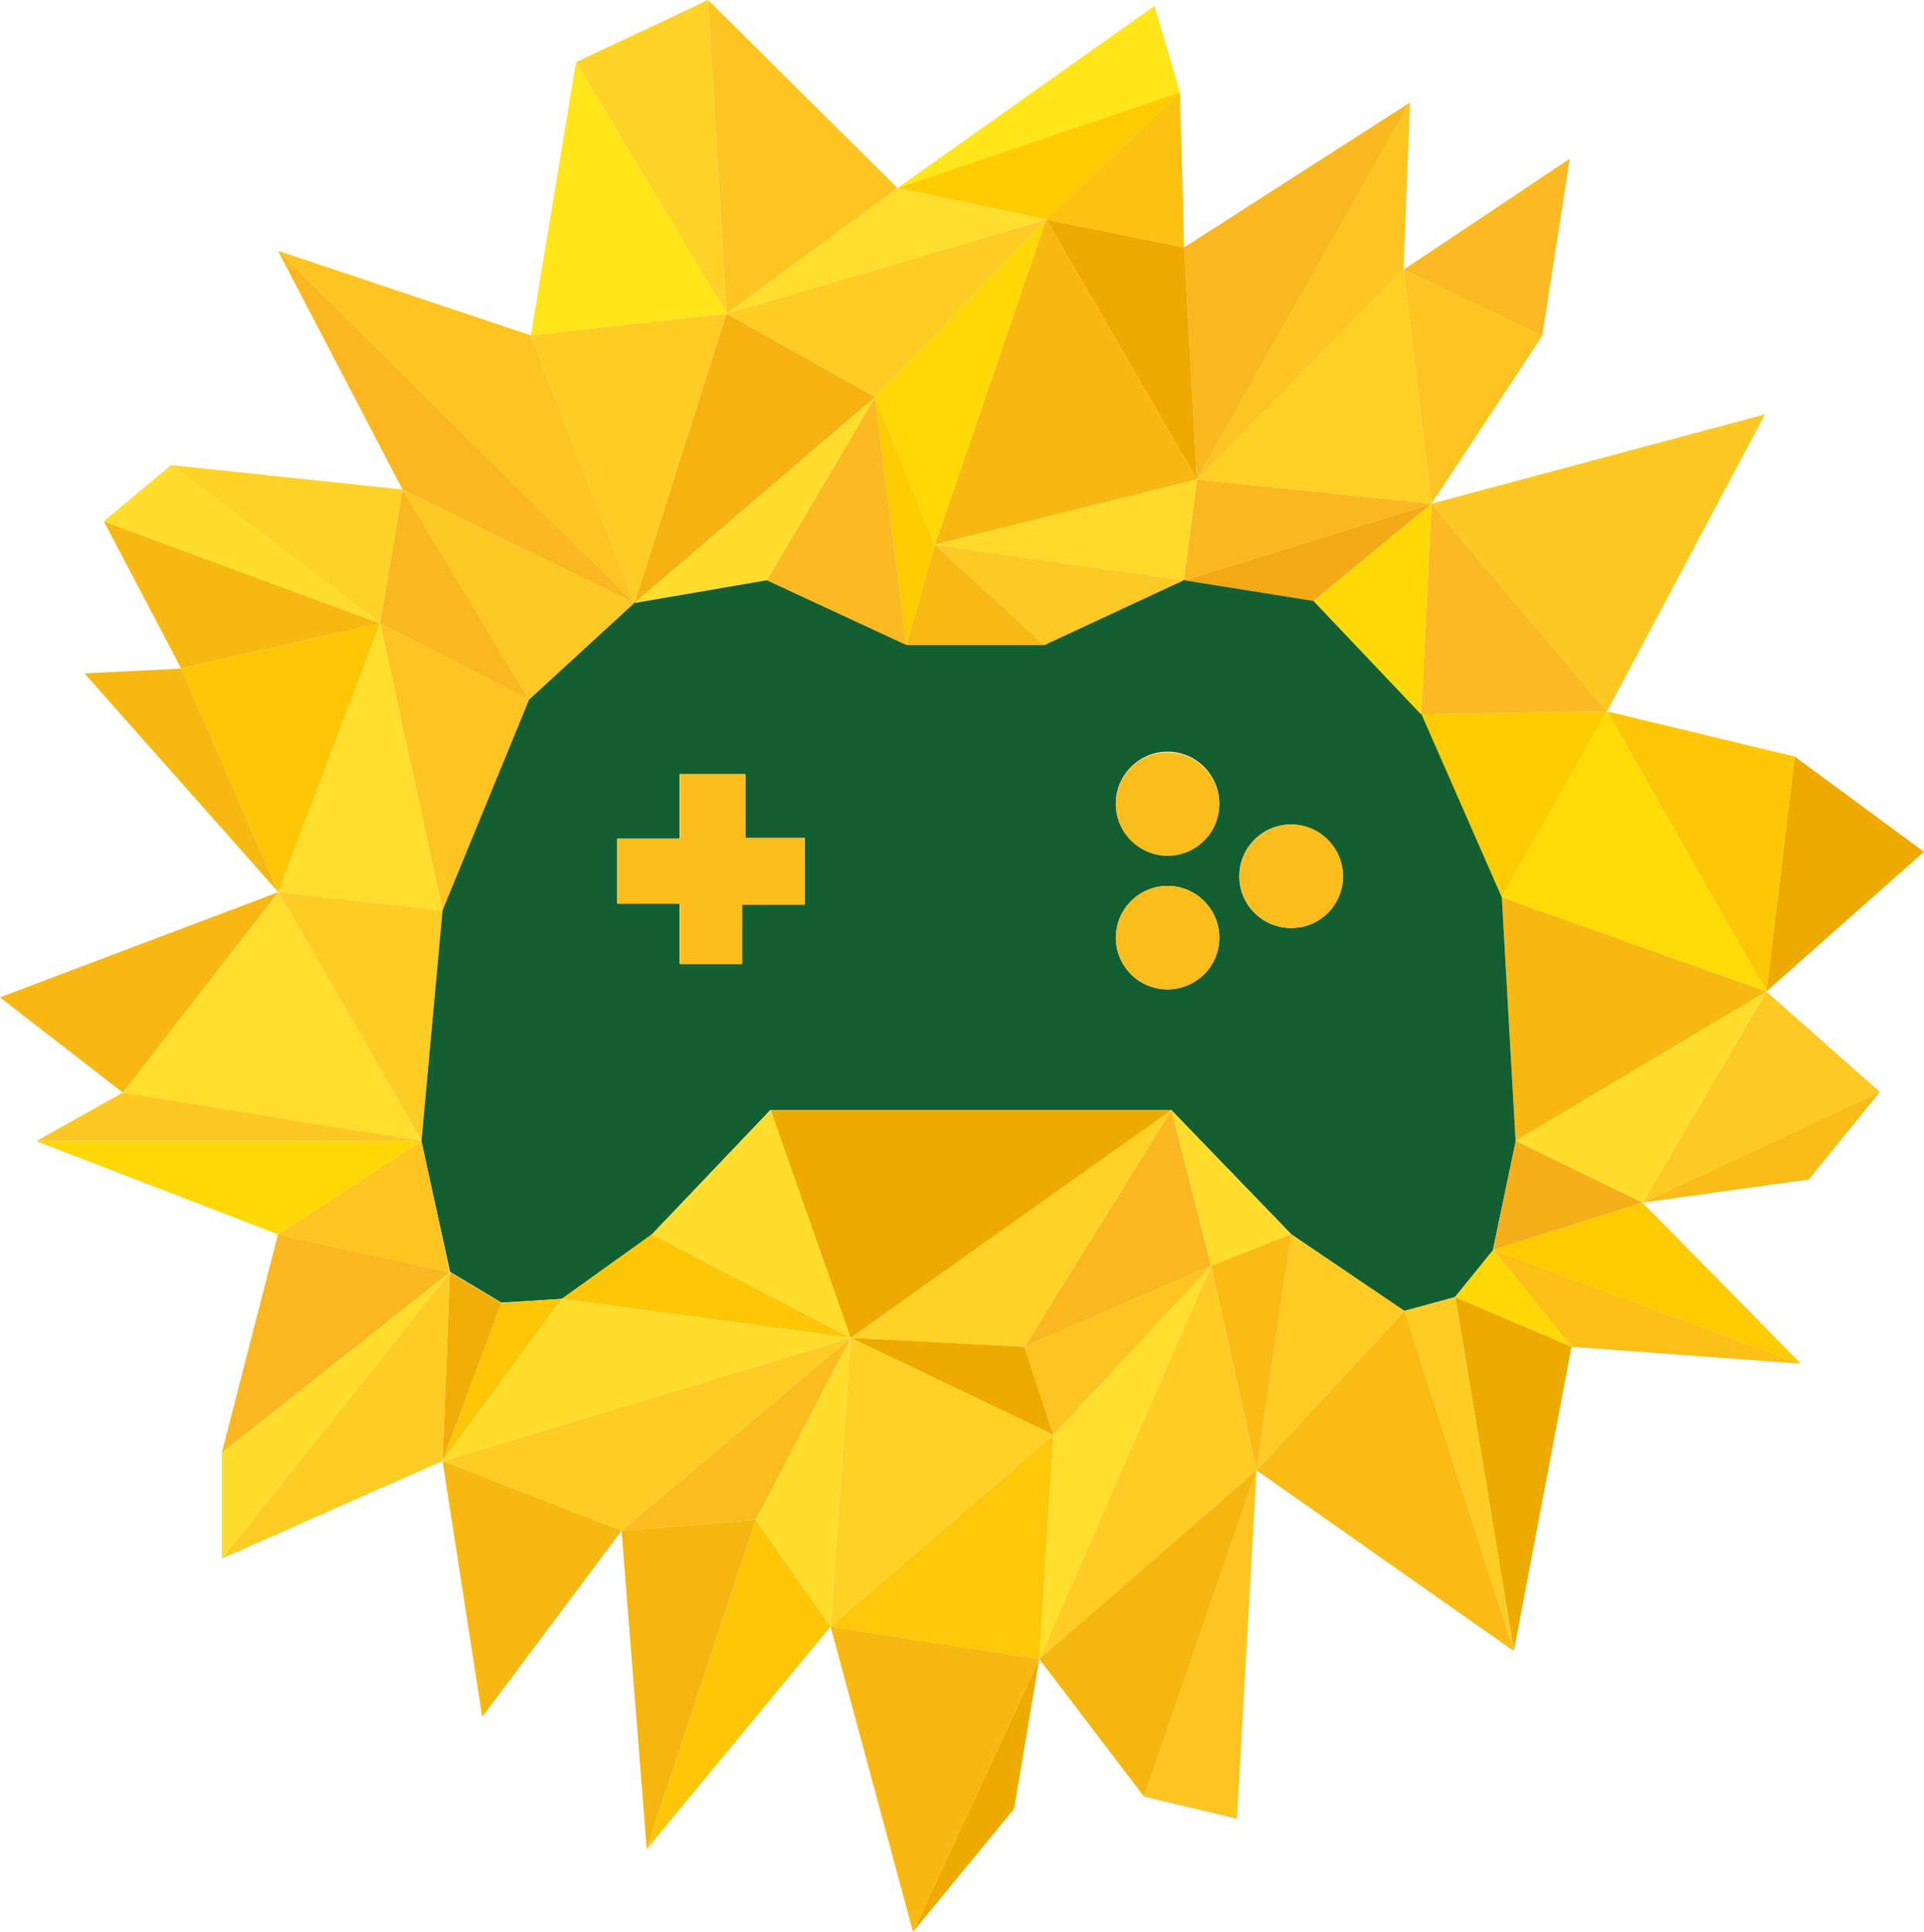 <svg xmlns="http://www.w3.org/2000/svg" xmlns:xlink="http://www.w3.org/1999/xlink" id="Ebene_1" x="0px" y="0px" viewBox="472.1 65.5 557.8 560" xml:space="preserve"> <g id="Vorlage" display="none"> <g display="inline"> <g id="XMLID_1_"> <g> <polygon fill="#FED127" points="989.2,290.8 943.5,331.4 951.7,263.3 "></polygon> <polygon fill="#F5B40D" points="976.4,360.4 955.8,386 907.6,392.5 "></polygon> <polygon fill="#FCC016" points="976.4,360.4 907.6,392.5 943.5,331.4 "></polygon> <polygon fill="#FFE109" points="907.6,392.5 953.4,439.3 840,404.9 "></polygon> <polygon fill="#FCC016" points="953.4,439.3 933.1,463.5 841.4,435.9 "></polygon> <polygon fill="#FECB01" points="953.4,439.3 841.4,435.9 840,404.9 "></polygon> <polygon fill="#FFDA08" points="951.7,263.3 943.5,331.4 897.2,250.1 "></polygon> <polygon fill="#FECF02" points="897.2,250.1 943.5,331.4 862.2,317.5 "></polygon> <polygon fill="#FECB25" points="943.5,331.4 907.6,392.5 840,404.9 "></polygon> <polygon fill="#FFDE2E" points="943.5,331.4 840,404.9 862.2,317.5 "></polygon> <polygon fill="#FDC422" points="943.1,164 897.2,250.1 838.3,231.4 "></polygon> <polygon fill="#FAB71F" points="943.1,164 838.3,231.4 846.4,190 "></polygon> <polygon fill="#FDC212" points="897.2,250.1 862.2,317.5 812.3,263.3 "></polygon> <polygon fill="#F7AF1A" points="897.2,250.1 812.3,263.3 838.3,231.4 "></polygon> <polygon fill="#FBBA23" points="886.5,89.9 878.5,141.3 838.3,122.1 "></polygon> <polygon fill="#F2A60B" points="878.5,141.3 846.4,190 838.3,122.1 "></polygon> <polygon fill="#FBBF19" points="841.4,435.9 870.3,522.5 795.7,470.3 "></polygon> <polygon fill="#F5B40D" points="812.3,263.3 862.2,317.5 824.1,328.4 "></polygon> <polygon fill="#FDC723" points="862.2,317.5 840,404.9 812.3,381 "></polygon> <polygon fill="#FAB820" points="862.2,317.5 812.3,381 824.1,328.4 "></polygon> <polygon fill="#F8B611" points="838.3,122.1 846.4,190 778.4,183 "></polygon> <polygon fill="#FCC018" points="846.4,190 838.3,231.4 778.4,183 "></polygon> <polygon fill="#F7B11B" points="840,404.9 841.4,435.9 795.7,470.3 "></polygon> <polygon fill="#FDC422" points="840.2,73.7 838.3,122.1 778.4,183 "></polygon> <polygon fill="#FAB820" points="840.2,73.7 778.4,183 774.7,115.7 "></polygon> <polygon fill="#FBC01D" points="840,404.9 795.7,470.3 812.3,381 "></polygon> <polygon fill="#FECC00" points="838.3,231.4 812.3,263.3 778.4,183 "></polygon> <polygon fill="#FFDC2D" points="778.4,183 812.3,263.3 758.1,210 "></polygon> <polygon fill="#F4B20B" points="812.3,381 795.7,470.3 782.6,410.9 "></polygon> <polygon fill="#FBBA23" points="782.6,410.9 795.7,470.3 732.6,525 "></polygon> <polygon fill="#FDC422" points="795.7,470.3 790,571 763.1,564.8 "></polygon> <polygon fill="#F3A80C" points="795.7,470.3 763.1,564.8 732.6,525 "></polygon> <polygon fill="#F7B01A" points="782.6,410.9 732.6,525 736.8,459.8 "></polygon> <polygon fill="#FABD19" points="782.6,410.9 736.8,459.8 728.5,434.3 "></polygon> <polygon fill="#F2AE07" points="774.7,115.7 778.4,183 734.6,107.6 "></polygon> <polygon fill="#FECC00" points="734.6,107.6 778.4,183 702.4,201.9 "></polygon> <polygon fill="#FCBD1D" points="778.4,183 758.1,210 702.4,201.9 "></polygon> <polygon fill="#FDC212" points="773.5,70.6 774.7,115.7 734.6,107.6 "></polygon> <polygon fill="#FFE61A" points="766.1,45.8 773.5,70.6 691.7,98.3 "></polygon> <polygon fill="#FECC00" points="773.5,70.6 734.6,107.6 691.7,98.3 "></polygon> <polygon fill="#F2B008" points="728.5,434.3 736.8,459.8 677.9,431.7 "></polygon> <polygon fill="#FDC70A" points="736.8,459.8 732.6,525 672.2,515.5 "></polygon> <polygon fill="#FFD606" points="736.8,459.8 672.2,515.5 677.9,431.7 "></polygon> <polygon fill="#FFDC08" points="734.6,107.6 702.4,201.9 685.2,159.2 "></polygon> <polygon fill="#F8B914" points="734.6,107.6 685.2,159.2 642.1,134.9 "></polygon> <polygon fill="#FFD729" points="734.6,107.6 642.1,134.9 691.7,98.3 "></polygon> <polygon fill="#EFAA00" points="732.6,525 725.4,568.3 696,603.9 "></polygon> <polygon fill="#F4B30D" points="732.6,525 696,603.9 672.2,515.5 "></polygon> <polygon fill="#FBBA23" points="685.2,159.2 702.4,201.9 636.9,223.7 "></polygon> <polygon fill="#FDC422" points="691.7,98.3 642.1,134.9 636.7,44 "></polygon> <polygon fill="#F6AE19" points="685.2,159.2 636.9,223.7 642.1,134.9 "></polygon> <polygon fill="#FDC924" points="677.9,431.7 672.2,515.5 650.5,484.6 "></polygon> <polygon fill="#FBBC20" points="677.9,431.7 650.5,484.6 611.7,487.7 "></polygon> <polygon fill="#F5AC17" points="677.9,431.7 611.7,487.7 638.5,410.9 "></polygon> <polygon fill="#FCC016" points="650.5,484.6 672.2,515.5 618.9,580 "></polygon> <polygon fill="#F6B610" points="650.5,484.6 618.9,580 611.7,487.7 "></polygon> <polygon fill="#FED227" points="636.7,44 642.1,134.9 598.5,61.9 "></polygon> <polygon fill="#FFD907" points="598.5,61.9 642.1,134.9 585.3,141.2 "></polygon> <polygon fill="#FBBA23" points="642.1,134.9 636.9,223.7 609.5,209.9 "></polygon> <polygon fill="#FED328" points="642.1,134.9 609.5,209.9 585.3,141.2 "></polygon> <polygon fill="#FBBD1D" points="638.5,410.9 611.7,487.7 605.5,384 "></polygon> <polygon fill="#EFAA00" points="609.5,209.9 628.4,234.2 595.4,272.4 "></polygon> <polygon fill="#F5B40D" points="605.5,384 611.7,487.7 586.9,470 "></polygon> <polygon fill="#FECD25" points="611.7,487.7 571.2,541.6 586.9,470 "></polygon> <polygon fill="#FDC422" points="585.3,141.2 609.5,209.9 512,116.7 "></polygon> <polygon fill="#FBBE1C" points="609.5,209.9 595.4,272.4 541.6,224.7 "></polygon> <polygon fill="#F5B50E" points="609.5,209.9 541.6,224.7 548.1,185.9 "></polygon> <polygon fill="#FAB71F" points="609.5,209.9 548.1,185.9 512,116.7 "></polygon> <polygon fill="#F4B30D" points="591.4,357.4 605.5,384 535.3,390.2 "></polygon> <polygon fill="#FFDE09" points="605.5,384 586.9,470 550.9,410.8 "></polygon> <polygon fill="#FED026" points="605.5,384 550.9,410.8 535.3,390.2 "></polygon> <polygon fill="#F5AC17" points="595.4,272.4 585.3,315.3 541.6,224.7 "></polygon> <polygon fill="#FBBA23" points="585.3,315.3 591.4,357.4 535.3,390.2 585.3,315.4 "></polygon> <polygon fill="#FCBD1D" points="550.9,410.8 586.9,470 559.8,467.5 "></polygon> <polygon fill="#FDC422" points="586.9,470 571.2,541.6 559.8,467.5 "></polygon> <polygon fill="#F4B30C" points="585.3,315.3 585.3,315.3 585.3,315.3 512.1,302.5 484,237.8 "></polygon> <polygon fill="#FBBA23" points="541.6,224.7 585.3,315.3 484,237.8 483.9,237.8 483.9,237.6 "></polygon> <polygon fill="#F2A60B" points="585.3,315.3 585.3,315.4 541.6,346.2 541.6,346.2 541.4,346.2 512.1,302.5 "></polygon> <polygon fill="#FECB25" points="585.3,315.4 535.3,390.2 541.6,346.2 "></polygon> <polygon fill="#F6AD19" points="550.9,410.8 559.8,467.5 495.7,495.7 "></polygon> <polygon fill="#FBBA23" points="535.3,390.2 550.9,410.8 495.7,465 "></polygon> <polygon fill="#FDC421" points="550.9,410.8 495.7,495.7 495.7,465 "></polygon> <polygon fill="#FECC00" points="548.1,185.9 541.6,224.7 481,178.8 "></polygon> <polygon fill="#FED102" points="541.6,224.7 483.9,237.6 461.6,195.1 "></polygon> <polygon fill="#FFDC08" points="541.6,224.7 461.6,195.1 481,178.8 "></polygon> <polygon fill="#FBBA23" points="541.6,346.2 535.3,390.2 467,360.6 541.4,346.2 541.6,346.4 "></polygon> <polygon fill="#FECC00" points="541.4,346.2 467,360.6 512.1,302.5 "></polygon> <polygon fill="#FED227" points="535.3,390.2 442,374.8 467,360.6 "></polygon> <polygon fill="#FECB25" points="484,237.8 512.1,302.5 455.9,239.1 483.9,237.8 "></polygon> <polygon fill="#F8B712" points="512.1,302.5 467,360.6 431.4,333 "></polygon> </g> </g> </g> </g> <g id="Farbig"> <g> <g> <g id="XMLID_5_"> <g> <polygon fill="#EFAA00" points="1029.9,312.4 984.2,352.9 992.4,284.8 "></polygon> <polygon fill="#F9BC18" points="1017.1,382 996.5,407.4 948.3,414.1 "></polygon> <polygon fill="#FDC924" points="1017.1,382 948.3,414.1 984.2,352.9 "></polygon> <polygon fill="#FECB01" points="948.3,414.1 994.2,460.8 905,427.8 "></polygon> <polygon fill="#FCC016" points="994.2,460.8 927.7,455.9 905,427.8 "></polygon> <polygon fill="#FDC708" points="992.4,284.8 984.2,352.9 938,271.7 "></polygon> <polygon fill="#FFDC08" points="938,271.7 984.2,352.9 907.5,325.6 "></polygon> <polygon fill="#FFDD2D" points="984.2,352.9 948.3,414.1 911.5,396.2 "></polygon> <polygon fill="#F7B812" points="984.2,352.9 911.5,396.2 907.5,325.6 "></polygon> <polygon fill="#FDC823" points="983.8,185.6 938,271.7 887.1,211.5 "></polygon> <polygon fill="#F6AE19" points="948.3,414.1 905,427.8 911.5,396.2 "></polygon> <polygon fill="#FBBA23" points="887.1,211.5 938,271.7 884.1,272.6 "></polygon> <polygon fill="#FECC00" points="938,271.7 907.5,325.6 884.1,272.6 "></polygon> <polygon fill="#FFD807" points="905,427.8 927.7,455.9 894,441.5 "></polygon> <polygon fill="#EFAA00" points="927.7,455.9 911,544.1 894,441.5 "></polygon> <polygon fill="#FBBA23" points="927.2,111.5 919.2,162.9 879,143.7 "></polygon> <polygon fill="#FDC422" points="919.2,162.9 887.1,211.5 879,143.7 "></polygon> <path fill="#145F32" d="M907.5,325.6l4,70.7l-6.6,31.6l-11,13.6l-14.7,4l-32.7-22.2l-34.8-36H695.4l-34.3,36L635,442l-17.5,1.1 l-14.9-8.9l-8.4-38.1l6.1-66.8l25.1-61.1l30.3-28.1l38.5-6.6l40.5,18.7h40l40.5-18.7l37.6,6l31.3,32.8L907.5,325.6z M861.4,319.5c0-8.2-6.7-15-15-15s-15,6.7-15,15s6.7,15,15,15C854.8,334.5,861.4,327.8,861.4,319.5z M825.6,298.4 c0-8.2-6.7-15-15-15c-8.2,0-15,6.7-15,15c0,8.2,6.7,15,15,15C818.9,313.4,825.6,306.8,825.6,298.4z M825.6,337.3 c0-8.2-6.7-15-15-15c-8.2,0-15,6.7-15,15s6.7,15,15,15C818.9,352.2,825.6,345.6,825.6,337.3z M705.4,327.8v-19.4h-17.2v-18.5 h-19.1v18.7H651v18.7h18.1v17.5h18.1v-17.2h18.2V327.8z"></path> <polygon fill="#FECD25" points="894,441.5 911,544.1 879.3,445.5 "></polygon> <polygon fill="#FABB14" points="879.3,445.5 911,544.1 836.4,491.7 "></polygon> <polygon fill="#FED026" points="879,143.7 887.1,211.5 819.1,204.5 "></polygon> <polygon fill="#FFD807" points="887.1,211.5 884.1,272.6 852.9,239.7 "></polygon> <polygon fill="#F4AA16" points="887.1,211.5 852.9,239.7 815.3,233.7 "></polygon> <polygon fill="#FAB820" points="887.1,211.5 815.3,233.7 819.1,204.5 "></polygon> <polygon fill="#FDC422" points="880.9,95.2 879,143.7 819.1,204.5 "></polygon> <polygon fill="#FAB820" points="880.9,95.2 819.1,204.5 815.4,137.2 "></polygon> <polygon fill="#FECB25" points="879.3,445.5 836.4,491.7 846.4,423.3 "></polygon> <path fill="#FBBD1C" d="M846.5,304.5c8.2,0,15,6.7,15,15s-6.7,15-15,15s-15-6.7-15-15S838.2,304.5,846.5,304.5z"></path> <polygon fill="#FFDD2D" points="811.7,387.3 846.4,423.3 823.2,432.4 "></polygon> <polygon fill="#FABB14" points="846.4,423.3 836.4,491.7 823.2,432.4 "></polygon> <polygon fill="#FECC24" points="823.2,432.4 836.4,491.7 773.4,546.4 "></polygon> <polygon fill="#FDC422" points="836.4,491.7 830.7,592.7 803.8,586.3 "></polygon> <polygon fill="#F6B610" points="836.4,491.7 803.8,586.3 773.4,546.4 "></polygon> <polygon fill="#FAB71F" points="811.7,387.3 823.2,432.4 769.1,455.9 "></polygon> <polygon fill="#FFDE2E" points="823.2,432.4 773.4,546.4 777.5,481.4 "></polygon> <polygon fill="#FDC422" points="823.2,432.4 777.5,481.4 769.1,455.9 "></polygon> <path fill="#FBBD1C" d="M810.6,283.6c8.2,0,15,6.7,15,15s-6.7,15-15,15c-8.2,0-15-6.7-15-15 C795.7,290.2,802.3,283.6,810.6,283.6z"></path> <path fill="#FBBD1C" d="M810.6,322.3c8.2,0,15,6.7,15,15s-6.7,15-15,15c-8.2,0-15-6.7-15-15C795.7,329,802.3,322.3,810.6,322.3 z"></path> <polygon fill="#EFAA00" points="815.4,137.2 819.1,204.5 775.4,129.1 "></polygon> <polygon fill="#F7B812" points="775.4,129.1 819.1,204.5 743.1,223.4 "></polygon> <polygon fill="#FFDA2B" points="819.1,204.5 815.3,233.7 743.1,223.4 "></polygon> <polygon fill="#FDC212" points="814.2,92.2 815.4,137.2 775.4,129.1 "></polygon> <polygon fill="#FDC924" points="815.3,233.7 774.9,252.5 743.1,223.4 "></polygon> <polygon fill="#FFE61A" points="806.8,67.2 814.2,92.2 732.3,120 "></polygon> <polygon fill="#FECC00" points="814.2,92.2 775.4,129.1 732.3,120 "></polygon> <polygon fill="#FED227" points="811.7,387.3 769.1,455.9 718.7,453.3 "></polygon> <polygon fill="#EFAA00" points="811.7,387.3 718.7,453.3 695.5,387.3 "></polygon> <polygon fill="#EFAA00" points="769.1,455.9 777.5,481.4 718.7,453.3 "></polygon> <polygon fill="#FDC70A" points="777.5,481.4 773.4,546.4 712.9,537 "></polygon> <polygon fill="#FED127" points="777.5,481.4 712.9,537 718.7,453.3 "></polygon> <polygon fill="#FFD907" points="775.4,129.1 743.1,223.4 725.8,180.6 "></polygon> <polygon fill="#FECD25" points="775.4,129.1 725.8,180.6 682.7,156.4 "></polygon> <polygon fill="#FFDE2E" points="775.4,129.1 682.7,156.4 732.3,120 "></polygon> <polygon fill="#F8B914" points="774.9,252.5 734.9,252.5 743.1,223.4 "></polygon> <polygon fill="#EFAA00" points="773.4,546.4 766.1,589.8 736.8,625.5 "></polygon> <polygon fill="#F7B812" points="773.4,546.4 736.8,625.5 712.9,537 "></polygon> <polygon fill="#FECC00" points="725.8,180.6 743.1,223.4 734.9,252.5 "></polygon> <polygon fill="#FBBA23" points="725.8,180.6 734.9,252.5 694.4,233.7 "></polygon> <polygon fill="#FDC422" points="732.3,120 682.7,156.4 677.4,65.5 "></polygon> <polygon fill="#FFDD2D" points="725.8,180.6 694.4,233.7 656,240.3 "></polygon> <polygon fill="#F6B210" points="725.8,180.6 656,240.3 682.7,156.4 "></polygon> <polygon fill="#FFDD2D" points="695.5,387.3 718.7,453.3 661.1,423.3 "></polygon> <polygon fill="#FFDD2D" points="718.7,453.3 712.9,537 691.2,506.1 "></polygon> <polygon fill="#FBBC20" points="718.7,453.3 691.2,506.1 652.3,509.2 "></polygon> <polygon fill="#FECD25" points="718.7,453.3 652.3,509.2 600.4,489 "></polygon> <polygon fill="#FFDD2D" points="718.7,453.3 600.4,489 635,442 "></polygon> <polygon fill="#FDC708" points="718.7,453.3 635,442 661.1,423.3 "></polygon> <polygon fill="#FDC708" points="691.2,506.1 712.9,537 659.6,601.5 "></polygon> <polygon fill="#FBBD1C" points="705.4,308.4 705.4,327.8 687.3,327.8 687.3,345 669.2,345 669.2,327.5 651.1,327.5 651.1,308.7 669.2,308.7 669.2,289.9 688.2,289.9 688.2,308.4 "></polygon> <polygon fill="#F6B610" points="691.2,506.1 659.6,601.5 652.3,509.2 "></polygon> <polygon fill="#FED227" points="677.4,65.5 682.7,156.4 639.1,83.5 "></polygon> <polygon fill="#FFE61A" points="639.1,83.5 682.7,156.4 626,162.7 "></polygon> <polygon fill="#FECD25" points="682.7,156.4 656,240.3 626,162.7 "></polygon> <polygon fill="#FDC422" points="626,162.7 656,240.3 552.7,138.2 "></polygon> <polygon fill="#FDC924" points="656,240.3 625.5,268.3 588.8,207.4 "></polygon> <polygon fill="#FAB71F" points="656,240.3 588.8,207.4 552.7,138.2 "></polygon> <polygon fill="#F7B812" points="652.3,509.2 611.9,563.2 600.4,489 "></polygon> <polygon fill="#FDC708" points="635,442 600.4,489 617.5,443.2 "></polygon> <polygon fill="#FAB71F" points="588.8,207.4 625.5,268.3 582.3,246.2 "></polygon> <polygon fill="#FDC422" points="625.5,268.3 600.4,329.4 582.3,246.2 "></polygon> <polygon fill="#F2AE07" points="617.5,443.2 600.4,489 602.5,434.3 "></polygon> <polygon fill="#FDC422" points="594.3,396.2 602.5,434.3 552.7,423.3 "></polygon> <polygon fill="#FECD25" points="602.5,434.3 600.4,489 536.4,517.3 "></polygon> <polygon fill="#FFDD2D" points="602.5,434.3 536.4,517.3 536.4,486.6 "></polygon> <polygon fill="#FAB71F" points="602.5,434.3 536.4,486.6 552.7,423.3 "></polygon> <polygon fill="#FFDE2E" points="582.3,246.2 600.4,329.4 552.8,324.1 "></polygon> <polygon fill="#FECD25" points="600.4,329.4 594.3,396.2 552.8,324.1 "></polygon> <polygon fill="#FFDE2E" points="552.8,324.1 594.3,396.2 507.7,382.2 "></polygon> <polygon fill="#FFD807" points="594.3,396.2 552.7,423.3 482.6,396.3 "></polygon> <polygon fill="#FDC823" points="594.3,396.2 482.6,396.3 507.7,382.2 "></polygon> <polygon fill="#FED227" points="588.8,207.4 582.3,246.2 521.7,200.3 "></polygon> <polygon fill="#FDC708" points="582.3,246.2 552.8,324.1 524.7,259.3 524.6,259.3 524.6,259.2 "></polygon> <polygon fill="#F7B812" points="582.3,246.2 524.6,259.2 502.2,216.6 "></polygon> <polygon fill="#FFDD2D" points="582.3,246.2 502.2,216.6 521.7,200.3 "></polygon> <polygon fill="#F7B812" points="524.7,259.3 552.8,324.1 496.6,260.7 524.6,259.3 "></polygon> <polygon fill="#F8B712" points="552.8,324.1 507.7,382.2 472.1,354.6 "></polygon> </g> </g> </g> </g> </g> <g id="Farbig_x5F_Controller_x5F_transp" display="none"> <g display="inline"> <g> <g id="XMLID_8_"> <g> <polygon fill="#EFAA00" points="1013.3,291.9 967.6,332.5 975.8,264.4 "></polygon> <polygon fill="#F9BC18" points="1000.5,361.5 979.9,387.1 931.7,393.6 "></polygon> <polygon fill="#FDC924" points="1000.5,361.5 931.7,393.6 967.6,332.5 "></polygon> <polygon fill="#FECB01" points="931.7,393.6 977.5,440.4 888.4,407.4 "></polygon> <polygon fill="#FCC016" points="977.5,440.4 911.1,435.4 888.4,407.4 "></polygon> <polygon fill="#FDC708" points="975.8,264.4 967.6,332.5 921.2,251.2 "></polygon> <polygon fill="#FFDC08" points="921.2,251.2 967.6,332.5 890.9,305.2 "></polygon> <polygon fill="#FFDD2D" points="967.6,332.5 931.7,393.6 894.9,375.8 "></polygon> <polygon fill="#F7B812" points="967.6,332.5 894.9,375.8 890.9,305.2 "></polygon> <polygon fill="#FDC823" points="967.2,165.2 921.2,251.2 870.5,191.1 "></polygon> <polygon fill="#F6AE19" points="931.7,393.6 888.4,407.4 894.9,375.8 "></polygon> <polygon fill="#FBBA23" points="870.5,191.1 921.2,251.2 867.5,252.1 "></polygon> <polygon fill="#FECC00" points="921.2,251.2 890.9,305.2 867.5,252.1 "></polygon> <polygon fill="#FFD807" points="888.4,407.4 911.1,435.4 877.4,421.1 "></polygon> <polygon fill="#EFAA00" points="911.1,435.4 894.4,523.6 877.4,421.1 "></polygon> <polygon fill="#FBBA23" points="910.6,91 902.6,142.4 862.4,123.2 "></polygon> <polygon fill="#FDC422" points="902.6,142.4 870.5,191.1 862.4,123.2 "></polygon> <polygon fill="#FECD25" points="877.4,421.1 894.4,523.6 862.7,425.1 "></polygon> <polygon fill="#FABB14" points="862.7,425.1 894.4,523.6 819.8,471.4 "></polygon> <polygon fill="#FED026" points="862.4,123.2 870.5,191.1 802.5,184.1 "></polygon> <polygon fill="#FFD807" points="870.5,191.1 867.5,252.1 836.3,219.4 "></polygon> <polygon fill="#F4AA16" points="870.5,191.1 836.3,219.4 798.7,213.2 "></polygon> <polygon fill="#FAB820" points="870.5,191.1 798.7,213.2 802.5,184.1 "></polygon> <polygon fill="#FDC422" points="864.3,74.9 862.4,123.2 802.5,184.1 "></polygon> <polygon fill="#FAB820" points="864.3,74.9 802.5,184.1 798.8,116.8 "></polygon> <polygon fill="#FECB25" points="862.7,425.1 819.8,471.4 829.8,402.9 "></polygon> <path fill="#FBBD1C" d="M829.8,284.2c8.2,0,15,6.7,15,15s-6.7,15-15,15s-15-6.7-15-15C814.9,290.8,821.6,284.2,829.8,284.2z"></path> <polygon fill="#FFDD2D" points="795,367 829.8,402.9 806.6,412.1 "></polygon> <polygon fill="#FABB14" points="829.8,402.9 819.8,471.4 814.2,446.2 809.9,426.8 806.6,412.1 "></polygon> <polygon fill="#FECC24" points="814.2,446.2 819.8,471.4 756.7,526.1 806.6,412.1 809.9,426.8 "></polygon> <polygon fill="#FDC422" points="819.8,471.4 814.1,572.2 787.1,565.9 "></polygon> <polygon fill="#F6B610" points="819.8,471.4 787.1,565.9 756.7,526.1 "></polygon> <polygon fill="#FAB71F" points="795,367 806.6,412.1 752.5,435.4 "></polygon> <polygon fill="#FFDE2E" points="806.6,412.1 756.7,526.1 760.9,460.9 "></polygon> <polygon fill="#FDC422" points="806.6,412.1 760.9,460.9 752.5,435.4 "></polygon> <path fill="#FBBD1C" d="M794,263.1c8.2,0,15,6.7,15,15s-6.7,15-15,15s-15-6.7-15-15C779.1,269.8,785.7,263.1,794,263.1z"></path> <path fill="#FBBD1C" d="M794,301.9c8.2,0,15,6.7,15,15c0,8.2-6.7,15-15,15s-15-6.7-15-15C779.1,308.7,785.7,301.9,794,301.9z"></path> <polygon fill="#EFAA00" points="798.8,116.8 802.5,184.1 758.7,108.7 "></polygon> <polygon fill="#F7B812" points="758.7,108.7 802.5,184.1 726.5,203 "></polygon> <polygon fill="#FFDA2B" points="802.5,184.1 798.7,213.2 726.5,203 "></polygon> <polygon fill="#FDC212" points="797.6,71.7 798.8,116.8 758.7,108.7 "></polygon> <polygon fill="#FDC924" points="798.7,213.2 758.2,232.1 726.5,203 "></polygon> <polygon fill="#FFE61A" points="790.2,46.9 797.6,71.7 715.7,99.5 "></polygon> <polygon fill="#FECC00" points="797.6,71.7 758.7,108.7 715.7,99.5 "></polygon> <polygon fill="#FED227" points="795,367 752.5,435.4 702,432.8 "></polygon> <polygon fill="#EFAA00" points="795,367 702,432.8 678.9,367 "></polygon> <polygon fill="#EFAA00" points="752.5,435.4 760.9,460.9 702,432.8 "></polygon> <polygon fill="#FDC70A" points="760.9,460.9 756.7,526.1 696.3,516.6 "></polygon> <polygon fill="#FED127" points="760.9,460.9 696.3,516.6 702,432.8 "></polygon> <polygon fill="#FFD907" points="758.7,108.7 726.5,203 709.2,160.3 "></polygon> <polygon fill="#FECD25" points="758.7,108.7 709.2,160.3 666.1,136.1 "></polygon> <polygon fill="#FFDE2E" points="758.7,108.7 666.1,136.1 715.7,99.5 "></polygon> <polygon fill="#F8B914" points="758.2,232.1 718.3,232.1 726.5,203 "></polygon> <polygon fill="#EFAA00" points="756.7,526.1 749.5,569.4 720.2,605 "></polygon> <polygon fill="#F7B812" points="756.7,526.1 720.2,605 696.3,516.6 "></polygon> <polygon fill="#FECC00" points="709.2,160.3 726.5,203 718.3,232.1 "></polygon> <polygon fill="#FBBA23" points="709.2,160.3 718.3,232.1 677.8,213.2 "></polygon> <polygon fill="#FDC422" points="715.7,99.5 666.1,136.1 660.8,45.1 "></polygon> <polygon fill="#FFDD2D" points="709.2,160.3 677.8,213.2 639.3,219.9 "></polygon> <polygon fill="#F6B210" points="709.2,160.3 639.3,219.9 666.1,136.1 "></polygon> <polygon fill="#FFDD2D" points="678.9,367 702,432.8 644.5,402.9 "></polygon> <polygon fill="#FFDD2D" points="702,432.8 696.3,516.6 674.6,485.7 "></polygon> <polygon fill="#FBBC20" points="702,432.8 674.6,485.7 635.7,488.9 "></polygon> <polygon fill="#FECD25" points="702,432.8 635.7,488.9 583.8,468.6 "></polygon> <polygon fill="#FFDD2D" points="702,432.8 583.8,468.6 618.4,421.7 "></polygon> <polygon fill="#FDC708" points="702,432.8 618.4,421.7 644.5,402.9 "></polygon> <polygon fill="#FDC708" points="674.6,485.7 696.3,516.6 643,581.2 "></polygon> <polygon fill="#FBBD1C" points="688.8,288.1 688.8,307.4 670.7,307.4 670.7,324.5 652.6,324.5 652.6,307 634.5,307 634.5,288.3 652.6,288.3 652.6,269.6 671.6,269.6 671.6,288.1 "></polygon> <polygon fill="#F6B610" points="674.6,485.7 643,581.2 635.7,488.9 "></polygon> <polygon fill="#FED227" points="660.8,45.1 666.1,136.1 622.5,63 "></polygon> <polygon fill="#FFE61A" points="622.5,63 666.1,136.1 609.4,142.3 "></polygon> <polygon fill="#FECD25" points="666.1,136.1 639.3,219.9 609.4,142.3 "></polygon> <polygon fill="#FDC422" points="609.4,142.3 639.3,219.9 535.9,117.8 "></polygon> <polygon fill="#FDC924" points="639.3,219.9 608.9,248 572.2,187 "></polygon> <polygon fill="#FAB71F" points="639.3,219.9 572.2,187 535.9,117.8 "></polygon> <polygon fill="#F7B812" points="635.7,488.9 595.3,542.7 583.8,468.6 "></polygon> <polygon fill="#FDC708" points="618.4,421.7 583.8,468.6 600.9,422.8 "></polygon> <polygon fill="#FAB71F" points="572.2,187 608.9,248 565.7,225.9 "></polygon> <polygon fill="#FDC422" points="608.9,248 583.8,309 565.7,225.9 "></polygon> <polygon fill="#F2AE07" points="600.9,422.8 583.8,468.6 585.9,413.9 "></polygon> <polygon fill="#FDC422" points="577.7,375.8 585.9,413.9 535.9,402.9 "></polygon> <polygon fill="#FECD25" points="585.9,413.9 583.8,468.6 519.8,496.9 "></polygon> <polygon fill="#FFDD2D" points="585.9,413.9 519.8,496.9 519.8,466.1 "></polygon> <polygon fill="#FAB71F" points="585.9,413.9 519.8,466.1 535.9,402.9 "></polygon> <polygon fill="#FFDE2E" points="565.7,225.9 583.8,309 536.2,303.7 "></polygon> <polygon fill="#FECD25" points="583.8,309 577.7,375.8 536.2,303.7 "></polygon> <polygon fill="#FFDE2E" points="536.2,303.7 577.7,375.8 491.1,361.7 "></polygon> <polygon fill="#FFD807" points="577.7,375.8 535.9,402.9 466,376 "></polygon> <polygon fill="#FDC823" points="577.7,375.8 466,376 491.1,361.7 "></polygon> <polygon fill="#FED227" points="572.2,187 565.7,225.9 505.1,179.9 "></polygon> <polygon fill="#FDC708" points="565.7,225.9 536.2,303.7 508.1,239 508,239 508,238.7 "></polygon> <polygon fill="#F7B812" points="565.7,225.9 508,238.7 485.6,196.3 "></polygon> <polygon fill="#FFDD2D" points="565.7,225.9 485.6,196.3 505.1,179.9 "></polygon> <polygon fill="#F7B812" points="508.1,239 536.2,303.7 480,240.2 508,239 "></polygon> <polygon fill="#F8B712" points="536.2,303.7 491.1,361.7 455.5,334.1 "></polygon> </g> </g> </g> </g> </g> <g id="Schwarz_x5F_mit_x5F_Linien" display="none"> <g display="inline"> <g> <g id="XMLID_2_"> <g> <polygon points="1000.7,281.7 1038.1,309.3 992.4,349.7 "></polygon> <polygon points="992.4,349.7 1025.4,378.7 956.6,410.8 "></polygon> <polygon points="946.2,268.6 1000.7,281.7 992.4,349.7 "></polygon> <polygon points="956.6,410.8 1002.4,457.6 913.2,424.7 "></polygon> <polygon points="956.6,410.8 1025.4,378.7 1004.8,404.3 "></polygon> <polygon points="919.8,393.1 992.4,349.7 956.6,410.8 "></polygon> <polygon points="946.2,268.6 992.4,349.7 915.7,322.4 "></polygon> <polygon points="992.4,349.7 919.8,393.1 915.7,322.4 "></polygon> <polygon points="956.6,410.8 913.2,424.7 919.8,393.1 "></polygon> <polygon points="1002.4,457.6 936.1,452.8 913.2,424.7 "></polygon> <polygon points="913.2,424.7 936.1,452.8 902.2,438.4 "></polygon> <polygon points="895.4,208.4 992,182.4 946.2,268.6 "></polygon> <polygon points="892.5,269.4 946.2,268.6 915.7,322.4 "></polygon> <polygon points="887.3,140.4 935.5,108.3 927.5,159.8 "></polygon> <polygon points="936.1,452.8 919.2,540.8 902.2,438.4 "></polygon> <polygon points="895.4,208.4 946.2,268.6 892.5,269.4 "></polygon> <polygon points="887.3,140.4 927.5,159.8 895.4,208.4 "></polygon> <polygon points="902.2,438.4 919.2,540.8 887.5,442.3 "></polygon> <polygon points="892.5,269.4 861.2,236.6 895.4,208.4 "></polygon> <polygon points="844.7,488.6 854.8,420.2 887.5,442.3 "></polygon> <polygon points="895.4,208.4 861.2,236.6 823.6,230.5 "></polygon> <polygon points="827.3,201.4 895.4,208.4 823.6,230.5 "></polygon> <polygon points="919.2,540.8 844.7,488.6 887.5,442.3 "></polygon> <path d="M839.8,316.4c0-8.2,6.7-15,15-15s15,6.7,15,15s-6.7,15-15,15C846.5,331.3,839.8,324.6,839.8,316.4z"></path> <polygon points="827.3,201.4 887.3,140.4 895.4,208.4 "></polygon> <polygon points="854.8,420.2 844.7,488.6 839,463.5 834.8,444 831.6,429.3 "></polygon> <polygon points="887.3,140.4 827.3,201.4 889.1,92.1 "></polygon> <polygon points="889.1,92.1 827.3,201.4 823.7,134.1 "></polygon> <polygon points="819.9,384.2 854.8,420.2 831.6,429.3 "></polygon> <path d="M818.9,280.3c8.2,0,15,6.7,15,15s-6.7,15-15,15s-15-6.7-15-15S810.6,280.3,818.9,280.3z"></path> <path d="M818.9,319.1c8.2,0,15,6.7,15,15s-6.7,15-15,15s-15-6.7-15-15S810.6,319.1,818.9,319.1z"></path> <polygon points="819.9,384.2 831.6,429.3 777.5,452.8 "></polygon> <polygon points="839,463.5 844.7,488.6 781.6,543.3 831.6,429.3 834.8,444 "></polygon> <polygon points="822.4,89 823.7,134.1 783.6,125.9 "></polygon> <polygon points="844.7,488.6 838.9,589.5 812.1,583.2 "></polygon> <polygon points="777.5,452.8 831.6,429.3 785.7,478.1 "></polygon> <polygon points="844.7,488.6 812.1,583.2 781.6,543.3 "></polygon> <polygon points="827.3,201.4 783.6,125.9 823.7,134.1 "></polygon> <polygon points="781.6,543.3 785.7,478.1 831.6,429.3 "></polygon> <polygon points="783.6,125.9 827.3,201.4 751.4,220.2 "></polygon> <polygon points="745,622.3 781.6,543.3 774.4,586.7 "></polygon> <polygon points="726.9,450 785.7,478.1 721.2,533.8 "></polygon> <polygon points="783.6,125.9 740.5,116.7 822.4,89 "></polygon> <polygon points="751.4,220.2 827.3,201.4 823.6,230.5 "></polygon> <polygon points="751.4,220.2 823.6,230.5 783.1,249.3 "></polygon> <polygon points="751.4,220.2 783.1,249.3 743.1,249.3 "></polygon> <polygon points="740.5,116.7 815.1,64.1 822.4,89 "></polygon> <polygon points="783.6,125.9 751.4,220.2 734.1,177.5 "></polygon> <polygon points="751.4,220.2 743.1,249.3 734.1,177.5 "></polygon> <polygon points="721.2,533.8 785.7,478.1 781.6,543.3 "></polygon> <polygon points="721.2,533.8 781.6,543.3 745,622.3 "></polygon> <polygon points="691.1,153.3 783.6,125.9 734.1,177.5 "></polygon> <polygon points="777.5,452.8 785.7,478.1 726.9,450 "></polygon> <polygon points="819.9,384.2 777.5,452.8 726.9,450 "></polygon> <polygon points="819.9,384.2 726.9,450 703.8,384.2 "></polygon> <polygon points="703.8,384.2 726.9,450 669.3,420.2 "></polygon> <polygon points="702.7,230.5 734.1,177.5 743.1,249.3 "></polygon> <polygon points="726.9,450 721.2,533.8 699.4,503 "></polygon> <polygon points="740.5,116.7 783.6,125.9 691.1,153.3 "></polygon> <polygon points="685.7,62.4 740.5,116.7 691.1,153.3 "></polygon> <polygon points="660.7,506.1 726.9,450 699.4,503 "></polygon> <polygon points="699.4,503 721.2,533.8 667.8,598.4 "></polygon> <polygon points="667.8,598.4 660.7,506.1 699.4,503 "></polygon> <polygon points="685.7,62.4 691.1,153.3 647.3,80.4 "></polygon> <polygon points="647.3,80.4 691.1,153.3 634.2,159.5 "></polygon> <polygon points="702.7,230.5 664.2,237.1 734.1,177.5 "></polygon> <polygon points="691.1,153.3 734.1,177.5 664.2,237.1 "></polygon> <polygon points="691.1,153.3 664.2,237.1 634.2,159.5 "></polygon> <polygon points="659.3,305.5 677.4,305.5 677.4,286.8 696.5,286.8 696.5,305.3 713.7,305.3 713.7,324.6 695.5,324.6 695.5,341.9 677.4,341.9 677.4,324.3 659.3,324.3 "></polygon> <polygon points="664.2,237.1 560.9,135.1 634.2,159.5 "></polygon> <polygon points="643.2,438.9 726.9,450 608.6,485.9 "></polygon> <polygon points="669.3,420.2 726.9,450 643.2,438.9 "></polygon> <polygon points="664.2,237.1 633.9,265.2 597,204.3 "></polygon> <polygon points="560.9,135.1 664.2,237.1 597,204.3 "></polygon> <polygon points="608.6,326.3 590.5,243.1 633.9,265.2 "></polygon> <polygon points="608.6,485.9 726.9,450 660.7,506.1 "></polygon> <polygon points="660.7,506.1 620.1,559.9 608.6,485.9 "></polygon> <polygon points="608.6,485.9 625.7,440 643.2,438.9 "></polygon> <polygon points="625.7,440 608.6,485.9 610.9,431.2 "></polygon> <polygon points="633.9,265.2 590.5,243.1 597,204.3 "></polygon> <polygon points="560.9,420.2 602.5,393.1 610.9,431.2 "></polygon> <polygon points="610.9,431.2 544.7,514.1 544.7,483.4 "></polygon> <polygon points="561,320.9 608.6,326.3 602.5,393.1 "></polygon> <polygon points="544.7,483.4 560.9,420.2 610.9,431.2 "></polygon> <polygon points="608.6,485.9 544.7,514.1 610.9,431.2 "></polygon> <polygon points="597,204.3 590.5,243.1 529.9,197.1 "></polygon> <polygon points="561,320.9 590.5,243.1 608.6,326.3 "></polygon> <polygon points="602.5,393.1 516,379.1 561,320.9 "></polygon> <polygon points="590.5,243.1 510.6,213.5 529.9,197.1 "></polygon> <polygon points="532.9,256.2 561,320.9 504.8,257.5 532.8,256.2 "></polygon> <polygon points="590.5,243.1 532.8,256 510.6,213.5 "></polygon> <polygon points="560.9,420.2 491,393.2 602.5,393.1 "></polygon> <polygon points="602.5,393.1 491,393.2 516,379.1 "></polygon> <polygon points="590.5,243.1 561,320.9 532.9,256.2 532.8,256.2 532.8,256 "></polygon> <polygon points="561,320.9 516,379.1 480.4,351.4 "></polygon> </g> <g> <line fill="none" stroke="#FFFFFF" stroke-width="2" stroke-miterlimit="10" x1="532.8" y1="256" x2="532.8" y2="256.2"></line> <line fill="none" stroke="#FFFFFF" stroke-width="2" stroke-miterlimit="10" x1="691.1" y1="153.3" x2="664.2" y2="237.1"></line> <polyline fill="none" stroke="#FFFFFF" stroke-width="2" stroke-miterlimit="10" points="751.4,220.2 734.1,177.5 691.1,153.3 783.6,125.9 734.1,177.5 "></polyline> <polygon fill="none" stroke="#FFFFFF" stroke-width="2" stroke-miterlimit="10" points="827.3,201.4 783.6,125.9 751.4,220.2 "></polygon> <polygon fill="none" stroke="#FFFFFF" stroke-width="2" stroke-miterlimit="10" points="822.4,89 783.6,125.9 823.7,134.1 "></polygon> <polygon fill="none" stroke="#FFFFFF" stroke-width="2" stroke-miterlimit="10" points="740.5,116.7 815.1,64.1 822.4,89 "></polygon> <polyline fill="none" stroke="#FFFFFF" stroke-width="2" stroke-miterlimit="10" points="783.6,125.9 740.5,116.7 691.1,153.3 685.7,62.4 740.5,116.7 "></polyline> <polyline fill="none" stroke="#FFFFFF" stroke-width="2" stroke-miterlimit="10" points="685.7,62.4 647.3,80.4 691.1,153.3 634.2,159.5 647.3,80.4 "></polyline> <polyline fill="none" stroke="#FFFFFF" stroke-width="2" stroke-miterlimit="10" points="560.9,135.1 597,204.3 664.2,237.1 634.2,159.5 560.9,135.1 664.2,237.1 "></polyline> <polygon fill="none" stroke="#FFFFFF" stroke-width="2" stroke-miterlimit="10" points="529.9,197.1 597,204.3 590.5,243.1 "></polygon> <polygon fill="none" stroke="#FFFFFF" stroke-width="2" stroke-miterlimit="10" points="510.6,213.5 590.5,243.1 532.8,256 "></polygon> <line fill="none" stroke="#FFFFFF" stroke-width="2" stroke-miterlimit="10" x1="529.9" y1="197.1" x2="510.6" y2="213.5"></line> <line fill="none" stroke="#FFFFFF" stroke-width="2" stroke-miterlimit="10" x1="532.9" y1="256.2" x2="561" y2="320.9"></line> <polyline fill="none" stroke="#FFFFFF" stroke-width="2" stroke-miterlimit="10" points="516,379.1 480.4,351.4 561,320.9 516,379.1 491,393.2 602.5,393.1 561,320.9 504.8,257.5 532.8,256.2 532.9,256.2 "></polyline> <polyline fill="none" stroke="#FFFFFF" stroke-width="2" stroke-miterlimit="10" points="516,379.1 602.5,393.1 560.9,420.2 610.9,431.2 "></polyline> <polyline fill="none" stroke="#FFFFFF" stroke-width="2" stroke-miterlimit="10" points="544.7,483.4 610.9,431.2 544.7,514.1 608.6,485.9 610.9,431.2 "></polyline> <polyline fill="none" stroke="#FFFFFF" stroke-width="2" stroke-miterlimit="10" points="544.7,514.1 544.7,483.4 560.9,420.2 491,393.2 "></polyline> <line fill="none" stroke="#FFFFFF" stroke-width="2" stroke-miterlimit="10" x1="620.1" y1="559.9" x2="608.6" y2="485.9"></line> <polyline fill="none" stroke="#FFFFFF" stroke-width="2" stroke-miterlimit="10" points="726.9,450 660.7,506.1 699.4,503 667.8,598.4 660.7,506.1 "></polyline> <polygon fill="none" stroke="#FFFFFF" stroke-width="2" stroke-miterlimit="10" points="699.4,503 726.9,450 721.2,533.8 "></polygon> <polyline fill="none" stroke="#FFFFFF" stroke-width="2" stroke-miterlimit="10" points="667.8,598.4 721.2,533.8 785.7,478.1 781.6,543.3 721.2,533.8 "></polyline> <polyline fill="none" stroke="#FFFFFF" stroke-width="2" stroke-miterlimit="10" points="726.9,450 785.7,478.1 777.5,452.8 "></polyline> <polyline fill="none" stroke="#FFFFFF" stroke-width="2" stroke-miterlimit="10" points="721.2,533.8 745,622.3 781.6,543.3 774.4,586.7 745,622.3 "></polyline> <polyline fill="none" stroke="#FFFFFF" stroke-width="2" stroke-miterlimit="10" points="785.7,478.1 831.6,429.3 781.6,543.3 844.7,488.6 812.1,583.2 838.9,589.5 844.7,488.6 "></polyline> <line fill="none" stroke="#FFFFFF" stroke-width="2" stroke-miterlimit="10" x1="781.6" y1="543.3" x2="812.1" y2="583.2"></line> <polyline fill="none" stroke="#FFFFFF" stroke-width="2" stroke-miterlimit="10" points="844.7,488.6 839,463.5 834.8,444 831.6,429.3 "></polyline> <polyline fill="none" stroke="#FFFFFF" stroke-width="2" stroke-miterlimit="10" points="669.3,420.2 726.9,450 777.5,452.8 "></polyline> <line fill="none" stroke="#FFFFFF" stroke-width="2" stroke-miterlimit="10" x1="608.6" y1="485.9" x2="726.9" y2="450"></line> <line fill="none" stroke="#FFFFFF" stroke-width="2" stroke-miterlimit="10" x1="620.1" y1="559.9" x2="660.7" y2="506.1"></line> <polyline fill="none" stroke="#FFFFFF" stroke-width="2" stroke-miterlimit="10" points="844.7,488.6 919.2,540.8 887.5,442.3 844.7,488.6 854.8,420.2 831.6,429.3 "></polyline> <polygon fill="none" stroke="#FFFFFF" stroke-width="2" stroke-miterlimit="10" points="956.6,410.8 1004.8,404.3 1025.4,378.7 "></polygon> <polyline fill="none" stroke="#FFFFFF" stroke-width="2" stroke-miterlimit="10" points="1025.4,378.7 992.4,349.7 956.6,410.8 913.2,424.7 1002.4,457.6 "></polyline> <polygon fill="none" stroke="#FFFFFF" stroke-width="2" stroke-miterlimit="10" points="992.4,349.7 1038.1,309.3 1000.7,281.7 "></polygon> <polyline fill="none" stroke="#FFFFFF" stroke-width="2" stroke-miterlimit="10" points="1000.7,281.7 946.2,268.6 992.4,349.7 919.8,393.1 956.6,410.8 1002.4,457.6 936.1,452.8 913.2,424.7 "></polyline> <polyline fill="none" stroke="#FFFFFF" stroke-width="2" stroke-miterlimit="10" points="827.3,201.4 823.6,230.5 751.4,220.2 783.1,249.3 "></polyline> <polyline fill="none" stroke="#FFFFFF" stroke-width="2" stroke-miterlimit="10" points="992,182.4 946.2,268.6 895.4,208.4 "></polyline> <polyline fill="none" stroke="#FFFFFF" stroke-width="2" stroke-miterlimit="10" points="823.6,230.5 895.4,208.4 992,182.4 "></polyline> <polygon fill="none" stroke="#FFFFFF" stroke-width="2" stroke-miterlimit="10" points="895.4,208.4 827.3,201.4 887.3,140.4 "></polygon> <polyline fill="none" stroke="#FFFFFF" stroke-width="2" stroke-miterlimit="10" points="992.4,349.7 915.7,322.4 946.2,268.6 892.5,269.4 895.4,208.4 927.5,159.8 887.3,140.4 935.5,108.3 927.5,159.8 "></polyline> <polyline fill="none" stroke="#FFFFFF" stroke-width="2" stroke-miterlimit="10" points="889.1,92.1 823.7,134.1 827.3,201.4 889.1,92.1 887.3,140.4 "></polyline> <polyline fill="none" stroke="#FFFFFF" stroke-width="2" stroke-miterlimit="10" points="819.9,384.2 831.6,429.3 777.5,452.8 819.9,384.2 726.9,450 703.8,384.2 "></polyline> <polyline fill="none" stroke="#FFFFFF" stroke-width="2" stroke-miterlimit="10" points="608.6,326.3 590.5,243.1 561,320.9 608.6,326.3 "></polyline> <polyline fill="none" stroke="#FFFFFF" stroke-width="2" stroke-miterlimit="10" points="597,204.3 633.9,265.2 590.5,243.1 "></polyline> <line fill="none" stroke="#FFFFFF" stroke-width="2" stroke-miterlimit="10" x1="895.4" y1="208.4" x2="861.2" y2="236.6"></line> <polyline fill="none" stroke="#FFFFFF" stroke-width="2" stroke-miterlimit="10" points="702.7,230.5 734.1,177.5 743.1,249.3 751.4,220.2 "></polyline> <line fill="none" stroke="#FFFFFF" stroke-width="2" stroke-miterlimit="10" x1="664.2" y1="237.1" x2="734.1" y2="177.5"></line> <polyline fill="none" stroke="#FFFFFF" stroke-width="2" stroke-miterlimit="10" points="902.2,438.4 919.2,540.8 936.1,452.8 902.2,438.4 "></polyline> <polygon fill="none" stroke="#FFFFFF" stroke-width="2" stroke-miterlimit="10" points="743.1,249.3 783.1,249.3 823.6,230.5 861.2,236.6 892.5,269.4 915.7,322.4 919.8,393.1 913.2,424.7 902.2,438.4 887.5,442.3 854.8,420.2 819.9,384.2 703.8,384.2 669.3,420.2 643.2,438.9 625.7,440 610.9,431.2 602.5,393.1 608.6,326.3 633.9,265.2 664.2,237.1 702.7,230.5 "></polygon> <polyline fill="none" stroke="#FFFFFF" stroke-width="2" stroke-miterlimit="10" points="660.7,506.1 608.6,485.9 625.7,440 "></polyline> <polyline fill="none" stroke="#FFFFFF" stroke-width="2" stroke-miterlimit="10" points="726.9,450 643.2,438.9 608.6,485.9 "></polyline> <polygon fill="none" stroke="#FFFFFF" stroke-width="2" stroke-miterlimit="10" points="677.4,286.8 696.5,286.8 696.5,305.3 713.7,305.3 713.7,324.6 695.5,324.6 695.5,341.9 677.4,341.9 677.4,324.3 659.3,324.3 659.3,305.5 677.4,305.5 "></polygon> <path fill="none" stroke="#FFFFFF" stroke-width="2" stroke-miterlimit="10" d="M833.8,295.3c0,8.2-6.7,15-15,15s-15-6.7-15-15 s6.7-15,15-15S833.8,287.1,833.8,295.3z"></path> <path fill="none" stroke="#FFFFFF" stroke-width="2" stroke-miterlimit="10" d="M869.8,316.4c0,8.2-6.7,15-15,15s-15-6.7-15-15 s6.7-15,15-15S869.8,308,869.8,316.4z"></path> <path fill="none" stroke="#FFFFFF" stroke-width="2" stroke-miterlimit="10" d="M833.8,334.1c0,8.2-6.7,15-15,15s-15-6.7-15-15 s6.7-15,15-15S833.8,325.9,833.8,334.1z"></path> </g> </g> </g> </g> </g> <g id="Schwarz" display="none"> <g display="inline"> <g> <g id="XMLID_3_"> <g> <polygon points="994.4,353 1002.5,284.9 1040,312.5 "></polygon> <polygon points="994.4,353 948.1,271.8 1002.5,284.9 "></polygon> <polygon points="1027.3,382.1 958.4,414.2 994.4,353 "></polygon> <polygon points="1006.6,407.6 958.4,414.2 1027.3,382.1 "></polygon> <polygon points="994.4,353 958.4,414.2 921.7,396.3 "></polygon> <polygon points="958.4,414.2 1004.4,460.9 915.1,427.9 "></polygon> <polygon points="1004.4,460.9 938,456 915.1,427.9 "></polygon> <polygon points="958.4,414.2 915.1,427.9 921.7,396.3 "></polygon> <polygon points="948.1,271.8 897.2,211.6 993.9,185.8 "></polygon> <polygon points="917.6,325.8 948.1,271.8 994.4,353 "></polygon> <polygon points="894.4,272.7 948.1,271.8 917.6,325.8 "></polygon> <polygon points="929.3,163 889.1,143.8 937.3,111.6 "></polygon> <polygon points="904.2,441.7 938,456 921.1,544.2 "></polygon> <polygon points="994.4,353 921.7,396.3 917.6,325.8 "></polygon> <polygon points="897.2,211.6 948.1,271.8 894.4,272.7 "></polygon> <polygon points="904.2,441.7 915.1,427.9 938,456 "></polygon> <polygon points="921.1,544.2 889.4,445.7 904.2,441.7 "></polygon> <polygon points="894.4,272.7 863,239.8 897.2,211.6 "></polygon> <polygon points="897.2,211.6 889.1,143.8 929.3,163 "></polygon> <polygon points="846.5,491.9 856.7,423.6 889.4,445.7 "></polygon> <polygon points="921.1,544.2 846.5,491.9 889.4,445.7 "></polygon> <polygon points="863,239.8 825.4,233.8 897.2,211.6 "></polygon> <polygon points="897.2,211.6 825.4,233.8 829.2,204.6 "></polygon> <polygon points="897.2,211.6 829.2,204.6 889.1,143.8 "></polygon> <path d="M871.6,319.6c0,8.2-6.7,15-15,15s-15-6.7-15-15s6.7-15,15-15S871.6,311.4,871.6,319.6z"></path> <polygon points="889.1,143.8 829.2,204.6 891,95.3 "></polygon> <polygon points="846.5,491.9 833.4,432.5 856.7,423.6 "></polygon> <polygon points="833.4,432.5 821.8,387.5 856.7,423.6 "></polygon> <polygon points="846.5,491.9 783.5,546.6 833.4,432.5 "></polygon> <polygon points="829.2,204.6 825.6,137.3 891,95.3 "></polygon> <path d="M820.8,283.7c8.2,0,15,6.7,15,15c0,8.2-6.7,15-15,15s-15-6.7-15-15C805.8,290.3,812.6,283.7,820.8,283.7z"></path> <path d="M820.8,322.5c8.2,0,15,6.7,15,15s-6.7,15-15,15s-15-6.7-15-15C805.8,329.1,812.6,322.5,820.8,322.5z"></path> <polygon points="840.9,592.8 813.9,586.4 846.5,491.9 "></polygon> <polygon points="833.4,432.5 779.3,456 821.8,387.5 "></polygon> <polygon points="787.6,481.5 779.3,456 833.4,432.5 "></polygon> <polygon points="824.3,92.4 825.6,137.3 785.5,129.3 "></polygon> <polygon points="846.5,491.9 813.9,586.4 783.5,546.6 "></polygon> <polygon points="825.6,137.3 829.2,204.6 785.5,129.3 "></polygon> <polygon points="783.5,546.6 787.6,481.5 833.4,432.5 "></polygon> <polygon points="753.2,223.5 785.5,129.3 829.2,204.6 "></polygon> <polygon points="785.5,129.3 742.5,120.1 824.3,92.4 "></polygon> <polygon points="783.5,546.6 776.2,589.9 746.9,625.6 "></polygon> <polygon points="728.8,453.4 779.3,456 787.6,481.5 "></polygon> <polygon points="824.3,92.4 742.5,120.1 816.9,67.4 "></polygon> <polygon points="787.6,481.5 723,537.1 728.8,453.4 "></polygon> <polygon points="825.4,233.8 753.2,223.5 829.2,204.6 "></polygon> <polygon points="753.2,223.5 825.4,233.8 785,252.6 "></polygon> <polygon points="753.2,223.5 785,252.6 745,252.6 "></polygon> <polygon points="723,537.1 787.6,481.5 783.5,546.6 "></polygon> <polygon points="737.3,184 753.2,223.5 745,252.6 736,180.8 "></polygon> <polygon points="779.3,456 728.8,453.4 821.8,387.5 "></polygon> <polygon points="783.5,546.6 746.9,625.6 723,537.1 "></polygon> <polygon points="785.5,129.3 736,180.8 692.9,156.5 "></polygon> <polygon points="736,180.8 785.5,129.3 753.2,223.5 737.3,184 "></polygon> <polygon points="736,180.8 745,252.6 704.5,233.8 "></polygon> <polygon points="821.8,387.5 728.8,453.4 705.7,387.5 "></polygon> <polygon points="712.9,445.2 671.2,423.6 705.7,387.5 728.8,453.4 "></polygon> <polygon points="692.9,156.5 742.5,120.1 785.5,129.3 "></polygon> <polygon points="701.4,506.4 728.8,453.4 723,537.1 "></polygon> <polygon points="687.7,65.6 742.5,120.1 692.9,156.5 "></polygon> <polygon points="723,537.1 669.7,601.8 701.4,506.4 "></polygon> <polygon points="669.7,601.8 662.6,509.4 701.4,506.4 "></polygon> <polygon points="692.9,156.5 649.3,83.6 687.7,65.6 "></polygon> <polygon points="692.9,156.5 636.2,162.8 649.3,83.6 "></polygon> <polygon points="679.3,327.6 661.2,327.6 661.2,308.9 679.3,308.9 679.3,290 698.4,290 698.4,308.5 715.7,308.5 715.7,327.9 697.4,327.9 697.4,345.1 679.3,345.1 "></polygon> <polygon points="704.5,233.8 666.1,240.5 736,180.8 "></polygon> <polygon points="736,180.8 666.1,240.5 692.9,156.5 "></polygon> <polygon points="666.1,240.5 636.2,162.8 692.9,156.5 "></polygon> <polygon points="701.4,506.4 662.6,509.4 728.8,453.4 "></polygon> <polygon points="728.8,453.4 610.6,489.1 645.2,442.2 "></polygon> <polygon points="728.8,453.4 645.2,442.2 671.2,423.6 712.9,445.2 "></polygon> <polygon points="636.2,162.8 666.1,240.5 562.8,138.4 "></polygon> <polygon points="666.1,240.5 599,207.5 562.8,138.4 "></polygon> <polygon points="610.6,489.1 627.6,443.3 645.2,442.2 "></polygon> <polygon points="635.7,268.6 599,207.5 666.1,240.5 "></polygon> <polygon points="592.4,246.3 635.7,268.6 610.5,329.5 "></polygon> <polygon points="610.6,489.1 612.7,434.5 627.6,443.3 "></polygon> <polygon points="610.6,489.1 728.8,453.4 662.6,509.4 "></polygon> <polygon points="612.7,434.5 610.6,489.1 546.6,517.5 "></polygon> <polygon points="610.6,489.1 662.6,509.4 622,563.3 "></polygon> <polygon points="610.5,329.5 604.4,396.3 563,324.3 "></polygon> <polygon points="612.7,434.5 546.6,517.5 546.6,486.7 "></polygon> <polygon points="599,207.5 635.7,268.6 592.4,246.3 "></polygon> <polygon points="562.8,423.4 604.4,396.3 612.7,434.5 "></polygon> <polygon points="612.7,434.5 546.6,486.7 562.8,423.4 "></polygon> <polygon points="563,324.3 592.4,246.3 610.5,329.5 "></polygon> <polygon points="592.4,246.3 531.9,200.4 599,207.5 "></polygon> <polygon points="592.4,246.3 512.5,216.7 531.9,200.4 "></polygon> <polygon points="604.4,396.3 517.8,382.3 563,324.3 "></polygon> <polygon points="592.4,246.3 534.7,259.3 512.5,216.7 "></polygon> <polygon points="604.4,396.3 562.8,423.4 492.9,396.5 "></polygon> <polygon points="534.8,259.5 563,324.3 506.7,260.8 534.7,259.5 "></polygon> <polygon points="563,324.3 517.8,382.3 482.2,354.7 "></polygon> <polygon points="604.4,396.3 492.9,396.5 517.8,382.3 "></polygon> <polygon points="534.8,259.5 534.7,259.5 534.7,259.3 592.4,246.3 563,324.3 "></polygon> </g> </g> </g> </g> </g> <g id="Wei&#xDF;_x5F_mit_x5F_Linien" display="none"> <g display="inline"> <g> <g id="XMLID_4_"> <g> <path d="M919.6,325.3l4,70.7l-6.6,31.6l-11,13.6l-14.7,4l-32.8-22.1l-34.8-36H707.4l-34.5,36l-26.1,18.7l-17.5,1.1l-14.9-8.9 l-8.4-38.1l6.1-66.8l25.1-61.1l30.3-28.1l38.5-6.6l40.5,18.7h40l40.5-18.7l37.6,6l31.3,32.8L919.6,325.3z M873.5,319.1 c0-8.2-6.7-15-15-15s-15,6.7-15,15s6.7,15,15,15S873.5,327.4,873.5,319.1z M837.7,298.2c0-8.2-6.7-15-15-15 c-8.2,0-15,6.7-15,15c0,8.2,6.7,15,15,15C830.9,313.2,837.7,306.4,837.7,298.2z M837.7,336.9c0-8.2-6.7-15-15-15 c-8.2,0-15,6.7-15,15c0,8.2,6.7,15,15,15C830.9,351.9,837.7,345.3,837.7,336.9z M717.5,327.4V308h-17.2v-18.5h-19.1v18.7h-18.1 V327h18.1v17.5h18.2v-17.2h18.1V327.4z"></path> <polygon fill="#FFFFFF" points="1041.9,312 996.3,352.5 1004.4,284.4 "></polygon> <polygon fill="#FFFFFF" points="1029.1,381.6 1008.5,407.1 960.3,413.7 "></polygon> <polygon fill="#FFFFFF" points="1029.1,381.6 960.3,413.7 996.3,352.5 "></polygon> <polygon fill="#FFFFFF" points="960.3,413.7 1006.3,460.4 917,427.4 "></polygon> <polygon fill="#FFFFFF" points="1006.3,460.4 939.8,455.5 917,427.4 "></polygon> <polygon fill="#FFFFFF" points="1004.4,284.4 996.3,352.5 949.9,271.3 "></polygon> <polygon fill="#FFFFFF" points="949.9,271.3 996.3,352.5 919.6,325.3 "></polygon> <polygon fill="#FFFFFF" points="996.3,352.5 960.3,413.7 923.6,395.8 "></polygon> <polygon fill="#FFFFFF" points="996.3,352.5 923.6,395.8 919.6,325.3 "></polygon> <polygon fill="#FFFFFF" points="995.8,185.3 949.9,271.3 899.1,211.1 "></polygon> <polygon fill="#FFFFFF" points="960.3,413.7 917,427.4 923.6,395.8 "></polygon> <polygon fill="#FFFFFF" points="899.1,211.1 949.9,271.3 896.2,272.2 "></polygon> <polygon fill="#FFFFFF" points="949.9,271.3 919.6,325.3 896.2,272.2 "></polygon> <polygon fill="#FFFFFF" points="917,427.4 939.8,455.5 906.1,441.2 "></polygon> <polygon fill="#FFFFFF" points="939.8,455.5 923,543.7 906.1,441.2 "></polygon> <polygon fill="#FFFFFF" points="939.2,111.1 931.2,162.5 891,143.3 "></polygon> <polygon fill="#FFFFFF" points="931.2,162.5 899.1,211.1 891,143.3 "></polygon> <polygon fill="#FFFFFF" points="906.1,441.2 923,543.7 891.4,445.2 "></polygon> <polygon fill="#FFFFFF" points="891.4,445.2 923,543.7 848.4,491.4 "></polygon> <polygon fill="#FFFFFF" points="891,143.3 899.1,211.1 831.1,204.1 "></polygon> <polygon fill="#FFFFFF" points="899.1,211.1 896.2,272.2 864.9,239.3 "></polygon> <polygon fill="#FFFFFF" points="899.1,211.1 864.9,239.3 827.3,233.4 "></polygon> <polygon fill="#FFFFFF" points="899.1,211.1 827.3,233.4 831.1,204.1 "></polygon> <polygon fill="#FFFFFF" points="893,94.8 891,143.3 831.1,204.1 "></polygon> <polygon fill="#FFFFFF" points="893,94.8 831.1,204.1 827.6,136.8 "></polygon> <polygon fill="#FFFFFF" points="891.4,445.2 848.4,491.4 858.5,422.9 "></polygon> <path fill="#FFFFFF" d="M858.5,304.2c8.2,0,15,6.7,15,15s-6.7,15-15,15s-15-6.7-15-15S850.3,304.2,858.5,304.2z"></path> <polygon fill="#FFFFFF" points="823.7,387 858.5,422.9 835.3,432 "></polygon> <polygon fill="#FFFFFF" points="858.5,422.9 848.4,491.4 835.3,432 "></polygon> <polygon fill="#FFFFFF" points="835.3,432 848.4,491.4 785.5,546.1 "></polygon> <polygon fill="#FFFFFF" points="848.4,491.4 842.8,592.3 815.8,585.9 "></polygon> <polygon fill="#FFFFFF" points="848.4,491.4 815.8,585.9 785.5,546.1 "></polygon> <polygon fill="#FFFFFF" points="823.7,387 835.3,432 781.2,455.5 "></polygon> <polygon fill="#FFFFFF" points="835.3,432 785.5,546.1 789.5,481 "></polygon> <polygon fill="#FFFFFF" points="835.3,432 789.5,481 781.2,455.5 "></polygon> <path fill="#FFFFFF" d="M822.7,283.2c8.2,0,15,6.7,15,15c0,8.2-6.7,15-15,15c-8.2,0-15-6.7-15-15 C807.7,289.8,814.4,283.2,822.7,283.2z"></path> <path fill="#FFFFFF" d="M822.7,322c8.2,0,15,6.7,15,15s-6.7,15-15,15c-8.2,0-15-6.7-15-15C807.7,328.6,814.4,322,822.7,322z"></path> <polygon fill="#FFFFFF" points="827.6,136.8 831.1,204.1 787.5,128.7 "></polygon> <polygon fill="#FFFFFF" points="787.5,128.7 831.1,204.1 755.1,223 "></polygon> <polygon fill="#FFFFFF" points="831.1,204.1 827.3,233.4 755.1,223 "></polygon> <polygon fill="#FFFFFF" points="826.2,91.9 827.6,136.8 787.5,128.7 "></polygon> <polygon fill="#FFFFFF" points="827.3,233.4 786.8,252.1 755.1,223 "></polygon> <polygon fill="#FFFFFF" points="818.8,66.9 826.2,91.9 744.4,119.6 "></polygon> <polygon fill="#FFFFFF" points="826.2,91.9 787.5,128.7 744.4,119.6 "></polygon> <polygon fill="#FFFFFF" points="823.7,387 781.2,455.5 730.8,452.9 "></polygon> <polygon fill="#FFFFFF" points="823.7,387 730.8,452.9 707.5,387 "></polygon> <polygon fill="#FFFFFF" points="781.2,455.5 789.5,481 730.8,452.9 "></polygon> <polygon fill="#FFFFFF" points="789.5,481 785.5,546.1 724.9,536.6 "></polygon> <polygon fill="#FFFFFF" points="789.5,481 724.9,536.6 730.8,452.9 "></polygon> <polygon fill="#FFFFFF" points="787.5,128.7 755.1,223 737.9,180.3 "></polygon> <polygon fill="#FFFFFF" points="787.5,128.7 737.9,180.3 694.8,156 "></polygon> <polygon fill="#FFFFFF" points="787.5,128.7 694.8,156 744.4,119.6 "></polygon> <polygon fill="#FFFFFF" points="786.8,252.1 747,252.1 755.1,223 "></polygon> <polygon fill="#FFFFFF" points="785.5,546.1 778.1,589.4 748.8,625.1 "></polygon> <polygon fill="#FFFFFF" points="785.5,546.1 748.8,625.1 724.9,536.6 "></polygon> <polygon fill="#FFFFFF" points="737.9,180.3 755.1,223 747,252.1 "></polygon> <polygon fill="#FFFFFF" points="737.9,180.3 747,252.1 706.5,233.4 "></polygon> <polygon fill="#FFFFFF" points="744.4,119.6 694.8,156 689.6,65.1 "></polygon> <polygon fill="#FFFFFF" points="737.9,180.3 706.5,233.4 667.9,240 "></polygon> <polygon fill="#FFFFFF" points="737.9,180.3 667.9,240 694.8,156 "></polygon> <polygon fill="#FFFFFF" points="707.5,387 730.8,452.9 673.1,422.9 "></polygon> <polygon fill="#FFFFFF" points="730.8,452.9 724.9,536.6 703.3,505.7 "></polygon> <polygon fill="#FFFFFF" points="730.8,452.9 703.3,505.7 664.5,508.9 "></polygon> <polygon fill="#FFFFFF" points="730.8,452.9 664.5,508.9 612.5,488.6 "></polygon> <polygon fill="#FFFFFF" points="730.8,452.9 612.5,488.6 647.1,441.7 "></polygon> <polygon fill="#FFFFFF" points="730.8,452.9 647.1,441.7 673.1,422.9 "></polygon> <polygon fill="#FFFFFF" points="703.3,505.7 724.9,536.6 671.6,601.3 "></polygon> <polygon fill="#FFFFFF" points="717.5,308 717.5,327.4 699.4,327.4 699.4,344.6 681.2,344.6 681.2,327.1 663.1,327.1 663.1,308.4 681.2,308.4 681.2,289.5 700.3,289.5 700.3,308 "></polygon> <polygon fill="#FFFFFF" points="703.3,505.7 671.6,601.3 664.5,508.9 "></polygon> <polygon fill="#FFFFFF" points="689.6,65.1 694.8,156 651.2,83.1 "></polygon> <polygon fill="#FFFFFF" points="651.2,83.1 694.8,156 638.1,162.3 "></polygon> <polygon fill="#FFFFFF" points="694.8,156 667.9,240 638.1,162.3 "></polygon> <polygon fill="#FFFFFF" points="638.1,162.3 667.9,240 564.7,137.8 "></polygon> <polygon fill="#FFFFFF" points="667.9,240 637.6,268.1 600.9,207 "></polygon> <polygon fill="#FFFFFF" points="667.9,240 600.9,207 564.7,137.8 "></polygon> <polygon fill="#FFFFFF" points="664.5,508.9 624,562.8 612.5,488.6 "></polygon> <polygon fill="#FFFFFF" points="647.1,441.7 612.5,488.6 629.5,442.8 "></polygon> <polygon fill="#FFFFFF" points="600.9,207 637.6,268.1 594.3,245.8 "></polygon> <polygon fill="#FFFFFF" points="637.6,268.1 612.4,329 594.3,245.8 "></polygon> <polygon fill="#FFFFFF" points="629.5,442.8 612.5,488.6 614.6,434 "></polygon> <polygon fill="#FFFFFF" points="606.3,395.8 614.6,434 564.7,422.9 "></polygon> <polygon fill="#FFFFFF" points="614.6,434 612.5,488.6 548.4,517 "></polygon> <polygon fill="#FFFFFF" points="614.6,434 548.4,517 548.4,486.2 "></polygon> <polygon fill="#FFFFFF" points="614.6,434 548.4,486.2 564.7,422.9 "></polygon> <polygon fill="#FFFFFF" points="594.3,245.8 612.4,329 564.9,323.8 "></polygon> <polygon fill="#FFFFFF" points="612.4,329 606.3,395.8 564.9,323.8 "></polygon> <polygon fill="#FFFFFF" points="564.9,323.8 606.3,395.8 519.7,381.8 "></polygon> <polygon fill="#FFFFFF" points="606.3,395.8 564.7,422.9 494.7,396 "></polygon> <polygon fill="#FFFFFF" points="606.3,395.8 494.7,396 519.7,381.8 "></polygon> <polygon fill="#FFFFFF" points="600.9,207 594.3,245.8 533.8,199.9 "></polygon> <polygon fill="#FFFFFF" points="594.3,245.8 564.9,323.8 536.7,259 536.6,259 536.6,258.8 "></polygon> <polygon fill="#FFFFFF" points="594.3,245.8 536.6,258.8 514.3,216.2 "></polygon> <polygon fill="#FFFFFF" points="594.3,245.8 514.3,216.2 533.8,199.9 "></polygon> <polygon fill="#FFFFFF" points="536.7,259 564.9,323.8 508.7,260.3 536.6,259 "></polygon> <polygon fill="#FFFFFF" points="564.9,323.8 519.7,381.8 484.2,354.2 "></polygon> </g> <g> <line fill="none" stroke="#000000" stroke-width="2" stroke-miterlimit="10" x1="536.6" y1="258.8" x2="536.6" y2="259"></line> <line fill="none" stroke="#000000" stroke-width="2" stroke-miterlimit="10" x1="694.8" y1="156" x2="667.9" y2="240"></line> <polyline fill="none" stroke="#000000" stroke-width="2" stroke-miterlimit="10" points="755.1,223 737.9,180.3 694.8,156 787.5,128.7 737.9,180.3 "></polyline> <polygon fill="none" stroke="#000000" stroke-width="2" stroke-miterlimit="10" points="831.1,204.1 787.5,128.7 755.1,223 "></polygon> <polygon fill="none" stroke="#000000" stroke-width="2" stroke-miterlimit="10" points="826.2,91.9 787.5,128.7 827.6,136.8 "></polygon> <polygon fill="none" stroke="#000000" stroke-width="2" stroke-miterlimit="10" points="744.4,119.6 818.8,66.9 826.2,91.9 "></polygon> <polyline fill="none" stroke="#000000" stroke-width="2" stroke-miterlimit="10" points="787.5,128.7 744.4,119.6 694.8,156 689.6,65.1 744.4,119.6 "></polyline> <polyline fill="none" stroke="#000000" stroke-width="2" stroke-miterlimit="10" points="689.6,65.1 651.2,83.1 694.8,156 638.1,162.3 651.2,83.1 "></polyline> <polyline fill="none" stroke="#000000" stroke-width="2" stroke-miterlimit="10" points="564.7,137.8 600.9,207 667.9,240 638.1,162.3 564.7,137.8 667.9,240 "></polyline> <polygon fill="none" stroke="#000000" stroke-width="2" stroke-miterlimit="10" points="533.8,199.9 600.9,207 594.3,245.8 "></polygon> <polygon fill="none" stroke="#000000" stroke-width="2" stroke-miterlimit="10" points="514.3,216.2 594.3,245.8 536.6,258.8 "></polygon> <line fill="none" stroke="#000000" stroke-width="2" stroke-miterlimit="10" x1="533.8" y1="199.9" x2="514.3" y2="216.2"></line> <line fill="none" stroke="#000000" stroke-width="2" stroke-miterlimit="10" x1="536.7" y1="259" x2="564.9" y2="323.8"></line> <polyline fill="none" stroke="#000000" stroke-width="2" stroke-miterlimit="10" points="519.7,381.8 484.2,354.2 564.9,323.8 519.7,381.8 494.7,396 606.3,395.8 564.9,323.8 508.7,260.3 536.6,259 536.7,259 "></polyline> <polyline fill="none" stroke="#000000" stroke-width="2" stroke-miterlimit="10" points="519.7,381.8 606.3,395.8 564.7,422.9 614.6,434 "></polyline> <polyline fill="none" stroke="#000000" stroke-width="2" stroke-miterlimit="10" points="548.4,486.2 614.6,434 548.4,517 612.5,488.6 614.6,434 "></polyline> <polyline fill="none" stroke="#000000" stroke-width="2" stroke-miterlimit="10" points="548.4,517 548.4,486.2 564.7,422.9 494.7,396 "></polyline> <line fill="none" stroke="#000000" stroke-width="2" stroke-miterlimit="10" x1="624" y1="562.8" x2="612.5" y2="488.6"></line> <polyline fill="none" stroke="#000000" stroke-width="2" stroke-miterlimit="10" points="730.8,452.9 664.5,508.9 703.3,505.7 671.6,601.3 664.5,508.9 "></polyline> <polygon fill="none" stroke="#000000" stroke-width="2" stroke-miterlimit="10" points="703.3,505.7 730.8,452.9 724.9,536.6 "></polygon> <polyline fill="none" stroke="#000000" stroke-width="2" stroke-miterlimit="10" points="671.6,601.3 724.9,536.6 789.5,481 785.5,546.1 724.9,536.6 "></polyline> <polyline fill="none" stroke="#000000" stroke-width="2" stroke-miterlimit="10" points="730.8,452.9 789.5,481 781.2,455.5 "></polyline> <polyline fill="none" stroke="#000000" stroke-width="2" stroke-miterlimit="10" points="724.9,536.6 748.8,625.1 785.5,546.1 778.1,589.4 748.8,625.1 "></polyline> <polyline fill="none" stroke="#000000" stroke-width="2" stroke-miterlimit="10" points="789.5,481 835.3,432 785.5,546.1 848.4,491.4 815.8,585.9 842.8,592.3 848.4,491.4 "></polyline> <line fill="none" stroke="#000000" stroke-width="2" stroke-miterlimit="10" x1="785.5" y1="546.1" x2="815.8" y2="585.9"></line> <line fill="none" stroke="#000000" stroke-width="2" stroke-miterlimit="10" x1="848.4" y1="491.4" x2="835.3" y2="432"></line> <polyline fill="none" stroke="#000000" stroke-width="2" stroke-miterlimit="10" points="673.1,422.9 730.8,452.9 781.2,455.5 "></polyline> <line fill="none" stroke="#000000" stroke-width="2" stroke-miterlimit="10" x1="612.5" y1="488.6" x2="730.8" y2="452.9"></line> <line fill="none" stroke="#000000" stroke-width="2" stroke-miterlimit="10" x1="624" y1="562.8" x2="664.5" y2="508.9"></line> <polyline fill="none" stroke="#000000" stroke-width="2" stroke-miterlimit="10" points="848.4,491.4 923,543.7 891.4,445.2 848.4,491.4 858.5,422.9 835.3,432 "></polyline> <polygon fill="none" stroke="#000000" stroke-width="2" stroke-miterlimit="10" points="960.3,413.7 1008.5,407.1 1029.1,381.6 "></polygon> <polyline fill="none" stroke="#000000" stroke-width="2" stroke-miterlimit="10" points="1029.1,381.6 996.3,352.5 960.3,413.7 917,427.4 1006.3,460.4 "></polyline> <polygon fill="none" stroke="#000000" stroke-width="2" stroke-miterlimit="10" points="996.3,352.5 1041.9,312 1004.4,284.4 "></polygon> <polyline fill="none" stroke="#000000" stroke-width="2" stroke-miterlimit="10" points="1004.4,284.4 949.9,271.3 996.3,352.5 923.6,395.8 960.3,413.7 1006.3,460.4 939.8,455.5 917,427.4 "></polyline> <polyline fill="none" stroke="#000000" stroke-width="2" stroke-miterlimit="10" points="831.1,204.1 827.3,233.4 755.1,223 786.8,252.1 "></polyline> <polyline fill="none" stroke="#000000" stroke-width="2" stroke-miterlimit="10" points="995.8,185.3 949.9,271.3 899.1,211.1 "></polyline> <polyline fill="none" stroke="#000000" stroke-width="2" stroke-miterlimit="10" points="827.3,233.4 899.1,211.1 995.8,185.3 "></polyline> <polygon fill="none" stroke="#000000" stroke-width="2" stroke-miterlimit="10" points="899.1,211.1 831.1,204.1 891,143.3 "></polygon> <polyline fill="none" stroke="#000000" stroke-width="2" stroke-miterlimit="10" points="996.3,352.5 919.6,325.3 949.9,271.3 896.2,272.2 899.1,211.1 931.2,162.5 891,143.3 939.2,111.1 931.2,162.5 "></polyline> <polyline fill="none" stroke="#000000" stroke-width="2" stroke-miterlimit="10" points="893,94.8 827.6,136.8 831.1,204.1 893,94.8 891,143.3 "></polyline> <polyline fill="none" stroke="#000000" stroke-width="2" stroke-miterlimit="10" points="823.7,387 835.3,432 781.2,455.5 823.7,387 730.8,452.9 707.5,387 "></polyline> <polyline fill="none" stroke="#000000" stroke-width="2" stroke-miterlimit="10" points="612.4,329 594.3,245.8 564.9,323.8 612.4,329 "></polyline> <polyline fill="none" stroke="#000000" stroke-width="2" stroke-miterlimit="10" points="600.9,207 637.6,268.1 594.3,245.8 "></polyline> <line fill="none" stroke="#000000" stroke-width="2" stroke-miterlimit="10" x1="899.1" y1="211.1" x2="864.9" y2="239.3"></line> <polyline fill="none" stroke="#000000" stroke-width="2" stroke-miterlimit="10" points="706.5,233.4 737.9,180.3 747,252.1 755.1,223 "></polyline> <line fill="none" stroke="#000000" stroke-width="2" stroke-miterlimit="10" x1="667.9" y1="240" x2="737.9" y2="180.3"></line> <polyline fill="none" stroke="#000000" stroke-width="2" stroke-miterlimit="10" points="906.1,441.2 923,543.7 939.8,455.5 906.1,441.2 "></polyline> <polygon fill="none" stroke="#000000" stroke-width="2" stroke-miterlimit="10" points="747,252.1 786.8,252.1 827.3,233.4 864.9,239.3 896.2,272.2 919.6,325.3 923.6,395.8 917,427.4 906.1,441.2 891.4,445.2 858.5,422.9 823.7,387 707.5,387 673.1,422.9 647.1,441.7 629.5,442.8 614.6,434 606.3,395.8 612.4,329 637.6,268.1 667.9,240 706.5,233.4 "></polygon> <polyline fill="none" stroke="#000000" stroke-width="2" stroke-miterlimit="10" points="664.5,508.9 612.5,488.6 629.5,442.8 "></polyline> <polyline fill="none" stroke="#000000" stroke-width="2" stroke-miterlimit="10" points="730.8,452.9 647.1,441.7 612.5,488.6 "></polyline> <polygon fill="none" stroke="#000000" stroke-width="2" stroke-miterlimit="10" points="681.2,289.5 700.3,289.5 700.3,308 717.5,308 717.5,327.4 699.4,327.4 699.4,344.6 681.2,344.6 681.2,327.1 663.1,327.1 663.1,308.4 681.2,308.4 "></polygon> <path fill="none" stroke="#000000" stroke-width="2" stroke-miterlimit="10" d="M837.7,298.2c0,8.2-6.7,15-15,15 c-8.2,0-15-6.7-15-15s6.7-15,15-15C830.9,283.2,837.7,289.8,837.7,298.2z"></path> <path fill="none" stroke="#000000" stroke-width="2" stroke-miterlimit="10" d="M873.5,319.1c0,8.2-6.7,15-15,15s-15-6.7-15-15 s6.7-15,15-15S873.5,310.9,873.5,319.1z"></path> <path fill="none" stroke="#000000" stroke-width="2" stroke-miterlimit="10" d="M837.7,336.9c0,8.2-6.7,15-15,15 c-8.2,0-15-6.7-15-15c0-8.2,6.7-15,15-15C830.9,321.9,837.7,328.6,837.7,336.9z"></path> </g> </g> </g> </g> </g> <g id="Wei&#xDF;" display="none"> <g display="inline"> <g> <g id="XMLID_6_"> <g> <polygon fill="#FFFFFF" points="1005.3,284.4 1042.7,311.9 997,352.5 "></polygon> <polygon fill="#FFFFFF" points="997,352.5 950.8,271.2 1005.3,284.4 "></polygon> <polygon fill="#FFFFFF" points="997,352.5 1030,381.5 961.2,413.6 "></polygon> <polygon fill="#FFFFFF" points="1030,381.5 1009.4,407.1 961.2,413.6 "></polygon> <polygon fill="#FFFFFF" points="924.5,395.8 997,352.5 961.2,413.6 "></polygon> <polygon fill="#FFFFFF" points="1007,460.4 917.9,427.4 961.2,413.6 "></polygon> <polygon fill="#FFFFFF" points="1007,460.4 940.7,455.4 917.9,427.4 "></polygon> <polygon fill="#FFFFFF" points="961.2,413.6 917.9,427.4 924.5,395.8 "></polygon> <polygon fill="#FFFFFF" points="996.7,185.1 950.8,271.2 900,211 "></polygon> <polygon fill="#FFFFFF" points="920.3,325.1 950.8,271.2 997,352.5 "></polygon> <polygon fill="#FFFFFF" points="897.1,272.1 950.8,271.2 920.3,325.1 "></polygon> <polygon fill="#FFFFFF" points="932.1,162.4 891.9,143.2 940.1,111 "></polygon> <polygon fill="#FFFFFF" points="940.7,455.4 923.8,543.6 907,441 "></polygon> <polygon fill="#FFFFFF" points="997,352.5 924.5,395.8 920.3,325.1 "></polygon> <polygon fill="#FFFFFF" points="897.1,272.1 900,211 950.8,271.2 "></polygon> <polygon fill="#FFFFFF" points="940.7,455.4 907,441 917.9,427.4 "></polygon> <polygon fill="#FFFFFF" points="907,441 923.8,543.6 892.1,445 "></polygon> <polygon fill="#FFFFFF" points="900,211 891.9,143.2 932.1,162.4 "></polygon> <polygon fill="#FFFFFF" points="923.8,543.6 849.3,491.2 892.1,445 "></polygon> <polygon fill="#FFFFFF" points="865.8,239.3 828.2,233.2 900,211 "></polygon> <polygon fill="#FFFFFF" points="865.8,239.3 900,211 897.1,272.1 "></polygon> <polygon fill="#FFFFFF" points="900,211 828.2,233.2 831.9,204.1 "></polygon> <polygon fill="#FFFFFF" points="900,211 831.9,204.1 891.9,143.2 "></polygon> <path fill="#FFFFFF" d="M859.4,304.2c8.2,0,15,6.7,15,15s-6.7,15-15,15s-15-6.7-15-15C844.4,310.8,851.2,304.2,859.4,304.2z"></path> <polygon fill="#FFFFFF" points="849.3,491.2 859.4,422.9 892.1,445 "></polygon> <polygon fill="#FFFFFF" points="891.9,143.2 831.9,204.1 893.7,94.8 "></polygon> <polygon fill="#FFFFFF" points="859.4,422.9 849.3,491.2 836.2,432 "></polygon> <polygon fill="#FFFFFF" points="824.6,387 859.4,422.9 836.2,432 "></polygon> <polygon fill="#FFFFFF" points="831.9,204.1 828.3,136.7 893.7,94.8 "></polygon> <polygon fill="#FFFFFF" points="786.2,546.1 836.2,432 849.3,491.2 "></polygon> <polygon fill="#FFFFFF" points="816.7,585.9 849.3,491.2 843.5,592.2 "></polygon> <path fill="#FFFFFF" d="M823.6,283.1c8.2,0,15,6.7,15,15s-6.7,15-15,15s-15-6.7-15-15S815.3,283.1,823.6,283.1z"></path> <path fill="#FFFFFF" d="M823.6,321.9c8.2,0,15,6.7,15,15c0,8.2-6.7,15-15,15s-15-6.7-15-15 C808.6,328.6,815.3,321.9,823.6,321.9z"></path> <polygon fill="#FFFFFF" points="782.1,455.4 824.6,387 836.2,432 "></polygon> <polygon fill="#FFFFFF" points="827.1,91.7 828.3,136.7 788.2,128.7 "></polygon> <polygon fill="#FFFFFF" points="786.2,546.1 849.3,491.2 816.7,585.9 "></polygon> <polygon fill="#FFFFFF" points="790.3,480.9 836.2,432 786.2,546.1 "></polygon> <polygon fill="#FFFFFF" points="828.3,136.7 831.9,204.1 788.2,128.7 "></polygon> <polygon fill="#FFFFFF" points="836.2,432 790.3,480.9 782.1,455.4 "></polygon> <polygon fill="#FFFFFF" points="788.2,128.7 831.9,204.1 756,222.9 "></polygon> <polygon fill="#FFFFFF" points="745.3,119.5 827.1,91.7 788.2,128.7 "></polygon> <polygon fill="#FFFFFF" points="790.3,480.9 731.5,452.8 782.1,455.4 "></polygon> <polygon fill="#FFFFFF" points="749.6,625 786.2,546.1 779,589.4 "></polygon> <polygon fill="#FFFFFF" points="790.3,480.9 725.8,536.6 731.5,452.8 "></polygon> <polygon fill="#FFFFFF" points="745.3,119.5 819.7,66.9 827.1,91.7 "></polygon> <polygon fill="#FFFFFF" points="756,222.9 831.9,204.1 828.2,233.2 "></polygon> <polygon fill="#FFFFFF" points="756,222.9 828.2,233.2 787.7,252 "></polygon> <polygon fill="#FFFFFF" points="756,222.9 787.7,252 747.8,252 "></polygon> <polygon fill="#FFFFFF" points="786.2,546.1 725.8,536.6 790.3,480.9 "></polygon> <polygon fill="#FFFFFF" points="725.8,536.6 786.2,546.1 749.6,625 "></polygon> <polygon fill="#FFFFFF" points="788.2,128.7 756,222.9 738.8,180.1 "></polygon> <polygon fill="#FFFFFF" points="731.5,452.8 824.6,387 782.1,455.4 "></polygon> <polygon fill="#FFFFFF" points="756,222.9 747.8,252 738.8,180.1 "></polygon> <polygon fill="#FFFFFF" points="695.7,156 788.2,128.7 738.8,180.1 "></polygon> <polygon fill="#FFFFFF" points="824.6,387 731.5,452.8 708.4,387 "></polygon> <polygon fill="#FFFFFF" points="695.7,156 745.3,119.5 788.2,128.7 "></polygon> <polygon fill="#FFFFFF" points="708.4,387 731.5,452.8 673.9,422.9 "></polygon> <polygon fill="#FFFFFF" points="731.5,452.8 725.8,536.6 704,505.7 "></polygon> <polygon fill="#FFFFFF" points="690.3,65.1 745.3,119.5 695.7,156 "></polygon> <polygon fill="#FFFFFF" points="704,505.7 725.8,536.6 672.4,601.1 "></polygon> <polygon fill="#FFFFFF" points="738.8,180.1 747.8,252 707.3,233.2 "></polygon> <polygon fill="#FFFFFF" points="731.5,452.8 704,505.7 665.3,508.9 "></polygon> <polygon fill="#FFFFFF" points="704,505.7 672.4,601.1 665.3,508.9 "></polygon> <polygon fill="#FFFFFF" points="690.3,65.1 695.7,156 652.1,83 "></polygon> <polygon fill="#FFFFFF" points="652.1,83 695.7,156 638.9,162.3 "></polygon> <polygon fill="#FFFFFF" points="664,308.3 682.1,308.3 682.1,289.5 701.2,289.5 701.2,307.9 718.3,307.9 718.3,327.3 700.2,327.3 700.2,344.5 682.1,344.5 682.1,327 664,327 "></polygon> <polygon fill="#FFFFFF" points="668.8,239.8 738.8,180.1 707.3,233.2 "></polygon> <polygon fill="#FFFFFF" points="695.7,156 738.8,180.1 668.8,239.8 "></polygon> <polygon fill="#FFFFFF" points="695.7,156 668.8,239.8 638.9,162.3 "></polygon> <polygon fill="#FFFFFF" points="731.5,452.8 613.4,488.6 648,441.7 "></polygon> <polygon fill="#FFFFFF" points="673.9,422.9 731.5,452.8 648,441.7 "></polygon> <polygon fill="#FFFFFF" points="668.8,239.8 601.6,207 565.5,137.8 "></polygon> <polygon fill="#FFFFFF" points="668.8,239.8 565.5,137.8 638.9,162.3 "></polygon> <polygon fill="#FFFFFF" points="648,441.7 613.4,488.6 630.4,442.7 "></polygon> <polygon fill="#FFFFFF" points="638.5,267.9 601.6,207 668.8,239.8 "></polygon> <polygon fill="#FFFFFF" points="613.4,488.6 731.5,452.8 665.3,508.9 "></polygon> <polygon fill="#FFFFFF" points="624.7,562.7 613.4,488.6 665.3,508.9 "></polygon> <path d="M682.1,289.5v18.7H664V327h18.1v17.5h18.1v-17.2h18.1v-19.4H701v-18.5h-19V289.5z M874.4,319c0-8.2-6.7-15-15-15 s-15,6.7-15,15c0,8.2,6.7,15,15,15C867.6,334,874.4,327.4,874.4,319z M892.1,445l-32.8-22.1l-34.8-36H708.3l-34.5,36 l-26.1,18.7l-17.5,1.1l-14.9-8.9l-8.4-38.1l6.1-66.8l25.1-61.1l30.3-28.1l38.5-6.6l40.5,18.7h40l40.5-18.7l37.6,6l31.3,32.8 l23.4,53.1l4,70.7l-6.6,31.6l-11,13.6L892.1,445z M838.5,298c0-8.2-6.7-15-15-15s-15,6.7-15,15s6.7,15,15,15 S838.5,306.3,838.5,298z M838.5,336.9c0-8.2-6.7-15-15-15s-15,6.7-15,15c0,8.2,6.7,15,15,15S838.5,345.1,838.5,336.9z"></path> <polygon fill="#FFFFFF" points="630.4,442.7 613.4,488.6 615.5,433.9 "></polygon> <polygon fill="#FFFFFF" points="613.4,488.6 549.3,516.8 615.5,433.9 "></polygon> <polygon fill="#FFFFFF" points="607.1,395.8 565.7,323.6 613.2,329 "></polygon> <polygon fill="#FFFFFF" points="595.1,245.7 601.6,207 638.5,267.9 "></polygon> <polygon fill="#FFFFFF" points="549.3,486.1 615.5,433.9 549.3,516.8 "></polygon> <polygon fill="#FFFFFF" points="565.5,422.9 607.1,395.8 615.5,433.9 "></polygon> <polygon fill="#FFFFFF" points="615.5,433.9 549.3,486.1 565.5,422.9 "></polygon> <polygon fill="#FFFFFF" points="613.2,329 595.1,245.7 638.5,267.9 "></polygon> <polygon fill="#FFFFFF" points="601.6,207 595.1,245.7 534.6,199.9 "></polygon> <polygon fill="#FFFFFF" points="565.7,323.6 595.1,245.7 613.2,329 "></polygon> <polygon fill="#FFFFFF" points="565.7,323.6 607.1,395.8 520.6,381.7 "></polygon> <polygon fill="#FFFFFF" points="534.6,199.9 595.1,245.7 515.2,216.2 "></polygon> <polygon fill="#FFFFFF" points="595.1,245.7 537.4,258.7 515.2,216.2 "></polygon> <polygon fill="#FFFFFF" points="607.1,395.8 565.5,422.9 495.6,396 "></polygon> <polygon fill="#FFFFFF" points="537.6,259 565.7,323.6 509.5,260.2 537.4,259 "></polygon> <polygon fill="#FFFFFF" points="565.7,323.6 520.6,381.7 485,354.1 "></polygon> <polygon fill="#FFFFFF" points="520.6,381.7 607.1,395.8 495.6,396 "></polygon> <polygon fill="#FFFFFF" points="537.4,258.7 595.1,245.7 565.7,323.6 537.6,259 537.4,259 "></polygon> </g> </g> </g> </g> </g> <g id="Linien" display="none"> <g display="inline"> <g> <g id="XMLID_7_"> <g> <polygon fill="#FFFFFF" points="1012.8,271.2 1050.2,298.8 1004.5,339.3 "></polygon> <polygon fill="#FFFFFF" points="1004.5,339.3 958.2,258.1 1012.8,271.2 "></polygon> <polygon fill="#FFFFFF" points="1037.5,368.2 968.7,400.3 1004.5,339.3 "></polygon> <polygon fill="#FFFFFF" points="1016.9,393.8 968.7,400.3 1037.5,368.2 "></polygon> <polygon fill="#FFFFFF" points="1004.5,339.3 968.7,400.3 931.8,382.6 "></polygon> <polygon fill="#FFFFFF" points="1014.5,447.2 925.3,414.2 968.7,400.3 "></polygon> <polygon fill="#FFFFFF" points="925.3,414.2 1014.5,447.2 948.1,442.3 "></polygon> <polygon fill="#FFFFFF" points="968.7,400.3 925.3,414.2 931.8,382.6 "></polygon> <polygon fill="#FFFFFF" points="958.2,258.1 907.5,197.9 1004.1,171.9 "></polygon> <polygon fill="#FFFFFF" points="958.2,258.1 1004.5,339.3 927.8,311.9 "></polygon> <polygon fill="#FFFFFF" points="904.5,259 958.2,258.1 927.8,311.9 "></polygon> <polygon fill="#FFFFFF" points="939.6,149.3 899.4,129.9 947.6,97.8 "></polygon> <polygon fill="#FFFFFF" points="1004.5,339.3 931.8,382.6 927.8,311.9 "></polygon> <polygon fill="#FFFFFF" points="904.5,259 907.5,197.9 958.2,258.1 "></polygon> <polygon fill="#FFFFFF" points="948.1,442.3 914.4,427.9 925.3,414.2 "></polygon> <polygon fill="#FFFFFF" points="948.1,442.3 931.3,530.3 914.4,427.9 "></polygon> <polygon fill="#FFFFFF" points="931.3,530.3 899.6,431.8 914.4,427.9 "></polygon> <polygon fill="#FFFFFF" points="939.6,149.3 907.5,197.9 899.4,129.9 "></polygon> <polygon fill="#FFFFFF" points="931.3,530.3 856.8,478.1 899.6,431.8 "></polygon> <polygon fill="#FFFFFF" points="907.5,197.9 873.3,226.1 835.7,220 "></polygon> <polygon fill="#FFFFFF" points="907.5,197.9 904.5,259 873.3,226.1 "></polygon> <polygon fill="#FFFFFF" points="907.5,197.9 835.7,220 839.4,190.9 "></polygon> <polygon fill="#FFFFFF" points="839.4,190.9 899.4,129.9 907.5,197.9 "></polygon> <path fill="#FFFFFF" d="M866.8,290.9c8.2,0,15,6.7,15,15s-6.7,15-15,15s-15-6.7-15-15C851.9,297.5,858.5,290.9,866.8,290.9z"></path> <polygon fill="#FFFFFF" points="856.8,478.1 866.8,409.7 899.6,431.8 "></polygon> <polygon fill="#FFFFFF" points="839.4,190.9 901.2,81.6 899.4,129.9 "></polygon> <polygon fill="#FFFFFF" points="866.8,409.7 856.8,478.1 852.2,457.6 850.2,448.5 843.5,418.8 "></polygon> <polygon fill="#FFFFFF" points="843.5,418.8 831.9,373.7 866.8,409.7 "></polygon> <polygon fill="#FFFFFF" points="901.2,81.6 839.4,190.9 835.8,123.6 "></polygon> <polygon fill="#FFFFFF" points="793.7,532.8 843.5,418.8 850.2,448.5 852.2,457.6 856.8,478.1 "></polygon> <polygon fill="#FFFFFF" points="824.1,572.7 856.8,478.1 851,579 "></polygon> <path fill="#FFFFFF" d="M830.9,269.8c8.2,0,15,6.7,15,15s-6.7,15-15,15s-15-6.7-15-15C816.1,276.6,822.7,269.8,830.9,269.8z"></path> <path fill="#FFFFFF" d="M830.9,308.7c8.2,0,15,6.7,15,15s-6.7,15-15,15s-15-6.7-15-15C816.1,315.4,822.7,308.7,830.9,308.7z"></path> <polygon fill="#FFFFFF" points="789.5,442.3 831.9,373.7 843.5,418.8 "></polygon> <polygon fill="#FFFFFF" points="835.8,123.6 795.7,115.5 834.6,78.5 "></polygon> <polygon fill="#FFFFFF" points="856.8,478.1 824.1,572.7 793.7,532.8 "></polygon> <polygon fill="#FFFFFF" points="843.5,418.8 793.7,532.8 797.8,467.6 "></polygon> <polygon fill="#FFFFFF" points="839.4,190.9 795.7,115.5 835.8,123.6 "></polygon> <polygon fill="#FFFFFF" points="797.8,467.6 789.5,442.3 843.5,418.8 "></polygon> <polygon fill="#FFFFFF" points="839.4,190.9 763.5,209.7 795.7,115.5 "></polygon> <polygon fill="#FFFFFF" points="752.6,106.2 834.6,78.5 795.7,115.5 "></polygon> <polygon fill="#FFFFFF" points="797.8,467.6 739,439.5 789.5,442.3 "></polygon> <polygon fill="#FFFFFF" points="757.1,611.8 793.7,532.8 786.5,576.2 "></polygon> <polygon fill="#FFFFFF" points="797.8,467.6 733.3,523.3 739,439.5 "></polygon> <polygon fill="#FFFFFF" points="752.6,106.2 827.2,53.6 834.6,78.5 "></polygon> <polygon fill="#FFFFFF" points="763.5,209.7 839.4,190.9 835.7,220 "></polygon> <polygon fill="#FFFFFF" points="763.5,209.7 835.7,220 795.2,238.8 "></polygon> <polygon fill="#FFFFFF" points="763.5,209.7 795.2,238.8 755.2,238.8 "></polygon> <polygon fill="#FFFFFF" points="733.3,523.3 797.8,467.6 793.7,532.8 "></polygon> <polygon fill="#FFFFFF" points="757.1,611.8 733.3,523.3 793.7,532.8 "></polygon> <polygon fill="#FFFFFF" points="763.5,209.7 746.1,167 795.7,115.5 "></polygon> <polygon fill="#FFFFFF" points="739,439.5 831.9,373.7 789.5,442.3 "></polygon> <polygon fill="#FFFFFF" points="755.2,238.8 746.1,167 763.5,209.7 "></polygon> <polygon fill="#FFFFFF" points="795.7,115.5 746.1,167 703,142.8 "></polygon> <polygon fill="#FFFFFF" points="831.9,373.7 739,439.5 715.9,373.7 "></polygon> <polygon fill="#FFFFFF" points="795.7,115.5 703,142.8 752.6,106.2 "></polygon> <polygon fill="#FFFFFF" points="739,439.5 681.4,409.7 715.9,373.7 "></polygon> <polygon fill="#FFFFFF" points="739,439.5 733.3,523.3 711.5,492.5 "></polygon> <polygon fill="#FFFFFF" points="703,142.8 697.8,51.9 752.6,106.2 "></polygon> <polygon fill="#FFFFFF" points="679.9,587.9 711.5,492.5 733.3,523.3 "></polygon> <polygon fill="#FFFFFF" points="746.1,167 755.2,238.8 714.8,220 "></polygon> <polygon fill="#FFFFFF" points="711.5,492.5 679.9,587.9 672.7,495.6 "></polygon> <polygon fill="#FFFFFF" points="703,142.8 659.5,69.9 697.8,51.9 "></polygon> <polygon fill="#FFFFFF" points="703,142.8 646.3,149.1 659.5,69.9 "></polygon> <polygon fill="#FFFFFF" points="689.6,276.3 708.5,276.3 708.5,294.8 725.8,294.8 725.8,314.2 707.7,314.2 707.7,331.4 689.6,331.4 689.6,313.8 671.4,313.8 671.4,295 689.6,295 "></polygon> <polygon fill="#FFFFFF" points="676.3,226.6 746.1,167 714.8,220 "></polygon> <polygon fill="#FFFFFF" points="676.3,226.6 703,142.8 746.1,167 "></polygon> <polygon fill="#FFFFFF" points="676.3,226.6 646.3,149.1 703,142.8 "></polygon> <polygon fill="#FFFFFF" points="739,439.5 620.7,475.4 655.3,428.4 "></polygon> <polygon fill="#FFFFFF" points="672.7,495.6 739,439.5 711.5,492.5 "></polygon> <polygon fill="#FFFFFF" points="739,439.5 655.3,428.4 681.4,409.7 "></polygon> <polygon fill="#FFFFFF" points="676.3,226.6 609.1,193.8 572.9,124.6 "></polygon> <polygon fill="#FFFFFF" points="676.3,226.6 572.9,124.6 646.3,149.1 "></polygon> <polygon fill="#FFFFFF" points="620.7,475.4 637.9,429.5 655.3,428.4 "></polygon> <polygon fill="#FFFFFF" points="676.3,226.6 645.8,254.7 609.1,193.8 "></polygon> <polygon fill="#FFFFFF" points="672.7,495.6 620.7,475.4 739,439.5 "></polygon> <polygon fill="#FFFFFF" points="620.7,475.4 672.7,495.6 632.2,549.4 "></polygon> <polygon fill="#FFFFFF" points="622.9,420.7 637.9,429.5 620.7,475.4 "></polygon> <polygon fill="#FFFFFF" points="620.7,475.4 556.8,503.6 622.9,420.7 "></polygon> <polygon fill="#FFFFFF" points="614.6,382.6 573.2,310.4 620.7,315.8 "></polygon> <polygon fill="#FFFFFF" points="609.1,193.8 645.8,254.7 602.6,232.6 "></polygon> <polygon fill="#FFFFFF" points="622.9,420.7 556.8,503.6 556.8,472.9 "></polygon> <polygon fill="#FFFFFF" points="572.9,409.7 614.6,382.6 622.9,420.7 "></polygon> <polygon fill="#FFFFFF" points="572.9,409.7 622.9,420.7 556.8,472.9 "></polygon> <polygon fill="#FFFFFF" points="602.6,232.6 645.8,254.7 620.7,315.8 "></polygon> <polygon fill="#FFFFFF" points="602.6,232.6 542.1,186.6 609.1,193.8 "></polygon> <polygon fill="#FFFFFF" points="573.2,310.4 602.6,232.6 620.7,315.8 "></polygon> <polygon fill="#FFFFFF" points="573.2,310.4 614.6,382.6 528.1,368.6 "></polygon> <polygon fill="#FFFFFF" points="602.6,232.6 544.9,245.5 522.6,203 "></polygon> <polygon fill="#FFFFFF" points="542.1,186.6 602.6,232.6 522.6,203 "></polygon> <polygon fill="#FFFFFF" points="503,382.7 614.6,382.6 572.9,409.7 "></polygon> <polygon fill="#FFFFFF" points="545.1,245.7 573.2,310.4 517,247 544.9,245.7 "></polygon> <polygon fill="#FFFFFF" points="573.2,310.4 528.1,368.6 492.5,340.9 "></polygon> <polygon fill="#FFFFFF" points="528.1,368.6 614.6,382.6 503,382.7 "></polygon> <polygon fill="#FFFFFF" points="602.6,232.6 573.2,310.4 545.1,245.7 544.9,245.7 544.9,245.5 "></polygon> </g> <g> <line fill="none" stroke="#000000" stroke-width="2" stroke-miterlimit="10" x1="544.9" y1="245.5" x2="544.9" y2="245.7"></line> <line fill="none" stroke="#000000" stroke-width="2" stroke-miterlimit="10" x1="703" y1="142.8" x2="676.3" y2="226.6"></line> <polyline fill="none" stroke="#000000" stroke-width="2" stroke-miterlimit="10" points="763.5,209.7 746.1,167 703,142.8 795.7,115.5 746.1,167 "></polyline> <polygon fill="none" stroke="#000000" stroke-width="2" stroke-miterlimit="10" points="839.4,190.9 795.7,115.5 763.5,209.7 "></polygon> <polygon fill="none" stroke="#000000" stroke-width="2" stroke-miterlimit="10" points="834.6,78.5 795.7,115.5 835.8,123.6 "></polygon> <polygon fill="none" stroke="#000000" stroke-width="2" stroke-miterlimit="10" points="752.6,106.2 827.2,53.6 834.6,78.5 "></polygon> <polyline fill="none" stroke="#000000" stroke-width="2" stroke-miterlimit="10" points="795.7,115.5 752.6,106.2 703,142.8 697.8,51.9 752.6,106.2 "></polyline> <polyline fill="none" stroke="#000000" stroke-width="2" stroke-miterlimit="10" points="697.8,51.9 659.5,69.9 703,142.8 646.3,149.1 659.5,69.9 "></polyline> <polyline fill="none" stroke="#000000" stroke-width="2" stroke-miterlimit="10" points="572.9,124.6 609.1,193.8 676.3,226.6 646.3,149.1 572.9,124.6 676.3,226.6 "></polyline> <polygon fill="none" stroke="#000000" stroke-width="2" stroke-miterlimit="10" points="542.1,186.6 609.1,193.8 602.6,232.6 "></polygon> <polygon fill="none" stroke="#000000" stroke-width="2" stroke-miterlimit="10" points="522.6,203 602.6,232.6 544.9,245.5 "></polygon> <line fill="none" stroke="#000000" stroke-width="2" stroke-miterlimit="10" x1="542.1" y1="186.6" x2="522.6" y2="203"></line> <line fill="none" stroke="#000000" stroke-width="2" stroke-miterlimit="10" x1="545.1" y1="245.7" x2="573.2" y2="310.4"></line> <polyline fill="none" stroke="#000000" stroke-width="2" stroke-miterlimit="10" points="528.1,368.6 492.5,340.9 573.2,310.4 528.1,368.6 503,382.7 614.6,382.6 573.2,310.4 517,247 544.9,245.7 545.1,245.7 "></polyline> <polyline fill="none" stroke="#000000" stroke-width="2" stroke-miterlimit="10" points="528.1,368.6 614.6,382.6 572.9,409.7 622.9,420.7 "></polyline> <polyline fill="none" stroke="#000000" stroke-width="2" stroke-miterlimit="10" points="556.8,472.9 622.9,420.7 556.8,503.6 620.7,475.4 622.9,420.7 "></polyline> <polyline fill="none" stroke="#000000" stroke-width="2" stroke-miterlimit="10" points="556.8,503.6 556.8,472.9 572.9,409.7 503,382.7 "></polyline> <line fill="none" stroke="#000000" stroke-width="2" stroke-miterlimit="10" x1="632.2" y1="549.4" x2="620.7" y2="475.4"></line> <polyline fill="none" stroke="#000000" stroke-width="2" stroke-miterlimit="10" points="739,439.5 672.7,495.6 711.5,492.5 679.9,587.9 672.7,495.6 "></polyline> <polygon fill="none" stroke="#000000" stroke-width="2" stroke-miterlimit="10" points="711.5,492.5 739,439.5 733.3,523.3 "></polygon> <polyline fill="none" stroke="#000000" stroke-width="2" stroke-miterlimit="10" points="679.9,587.9 733.3,523.3 797.8,467.6 793.7,532.8 733.3,523.3 "></polyline> <polyline fill="none" stroke="#000000" stroke-width="2" stroke-miterlimit="10" points="739,439.5 797.8,467.6 789.5,442.3 "></polyline> <polyline fill="none" stroke="#000000" stroke-width="2" stroke-miterlimit="10" points="733.3,523.3 757.1,611.8 793.7,532.8 786.5,576.2 757.1,611.8 "></polyline> <polyline fill="none" stroke="#000000" stroke-width="2" stroke-miterlimit="10" points="797.8,467.6 843.5,418.8 793.7,532.8 856.8,478.1 824.1,572.7 851,579 856.8,478.1 "></polyline> <line fill="none" stroke="#000000" stroke-width="2" stroke-miterlimit="10" x1="793.7" y1="532.8" x2="824.1" y2="572.7"></line> <polyline fill="none" stroke="#000000" stroke-width="2" stroke-miterlimit="10" points="856.8,478.1 852.2,457.6 850.2,448.5 843.5,418.8 "></polyline> <polyline fill="none" stroke="#000000" stroke-width="2" stroke-miterlimit="10" points="681.4,409.7 739,439.5 789.5,442.3 "></polyline> <line fill="none" stroke="#000000" stroke-width="2" stroke-miterlimit="10" x1="620.7" y1="475.4" x2="739" y2="439.5"></line> <line fill="none" stroke="#000000" stroke-width="2" stroke-miterlimit="10" x1="632.2" y1="549.4" x2="672.7" y2="495.6"></line> <polyline fill="none" stroke="#000000" stroke-width="2" stroke-miterlimit="10" points="856.8,478.1 931.3,530.3 899.6,431.8 856.8,478.1 866.8,409.7 843.5,418.8 "></polyline> <polygon fill="none" stroke="#000000" stroke-width="2" stroke-miterlimit="10" points="968.7,400.3 1016.9,393.8 1037.5,368.2 "></polygon> <polyline fill="none" stroke="#000000" stroke-width="2" stroke-miterlimit="10" points="1037.5,368.2 1004.5,339.3 968.7,400.3 925.3,414.2 1014.5,447.2 "></polyline> <polygon fill="none" stroke="#000000" stroke-width="2" stroke-miterlimit="10" points="1004.5,339.3 1050.2,298.8 1012.8,271.2 "></polygon> <polyline fill="none" stroke="#000000" stroke-width="2" stroke-miterlimit="10" points="1012.8,271.2 958.2,258.1 1004.5,339.3 931.8,382.6 968.7,400.3 1014.5,447.2 948.1,442.3 925.3,414.2 "></polyline> <polyline fill="none" stroke="#000000" stroke-width="2" stroke-miterlimit="10" points="839.4,190.9 835.7,220 763.5,209.7 795.2,238.8 "></polyline> <polyline fill="none" stroke="#000000" stroke-width="2" stroke-miterlimit="10" points="1004.1,171.9 958.2,258.1 907.5,197.9 "></polyline> <polyline fill="none" stroke="#000000" stroke-width="2" stroke-miterlimit="10" points="835.7,220 907.5,197.9 1004.1,171.9 "></polyline> <polygon fill="none" stroke="#000000" stroke-width="2" stroke-miterlimit="10" points="907.5,197.9 839.4,190.9 899.4,129.9 "></polygon> <polyline fill="none" stroke="#000000" stroke-width="2" stroke-miterlimit="10" points="1004.5,339.3 927.8,311.9 958.2,258.1 904.5,259 907.5,197.9 939.6,149.3 899.4,129.9 947.6,97.8 939.6,149.3 "></polyline> <polyline fill="none" stroke="#000000" stroke-width="2" stroke-miterlimit="10" points="901.2,81.6 835.8,123.6 839.4,190.9 901.2,81.6 899.4,129.9 "></polyline> <polyline fill="none" stroke="#000000" stroke-width="2" stroke-miterlimit="10" points="831.9,373.7 843.5,418.8 789.5,442.3 831.9,373.7 739,439.5 715.9,373.7 "></polyline> <polyline fill="none" stroke="#000000" stroke-width="2" stroke-miterlimit="10" points="620.7,315.8 602.6,232.6 573.2,310.4 620.7,315.8 "></polyline> <polyline fill="none" stroke="#000000" stroke-width="2" stroke-miterlimit="10" points="609.1,193.8 645.8,254.7 602.6,232.6 "></polyline> <line fill="none" stroke="#000000" stroke-width="2" stroke-miterlimit="10" x1="907.5" y1="197.9" x2="873.3" y2="226.1"></line> <polyline fill="none" stroke="#000000" stroke-width="2" stroke-miterlimit="10" points="714.8,220 746.1,167 755.2,238.8 763.5,209.7 "></polyline> <line fill="none" stroke="#000000" stroke-width="2" stroke-miterlimit="10" x1="676.3" y1="226.6" x2="746.1" y2="167"></line> <polyline fill="none" stroke="#000000" stroke-width="2" stroke-miterlimit="10" points="914.4,427.9 931.3,530.3 948.1,442.3 914.4,427.9 "></polyline> <polygon fill="none" stroke="#000000" stroke-width="2" stroke-miterlimit="10" points="755.2,238.8 795.2,238.8 835.7,220 873.3,226.1 904.5,259 927.8,311.9 931.8,382.6 925.3,414.2 914.4,427.9 899.6,431.8 866.8,409.7 831.9,373.7 715.9,373.7 681.4,409.7 655.3,428.4 637.9,429.5 622.9,420.7 614.6,382.6 620.7,315.8 645.8,254.7 676.3,226.6 714.8,220 "></polygon> <polyline fill="none" stroke="#000000" stroke-width="2" stroke-miterlimit="10" points="672.7,495.6 620.7,475.4 637.9,429.5 "></polyline> <polyline fill="none" stroke="#000000" stroke-width="2" stroke-miterlimit="10" points="739,439.5 655.3,428.4 620.7,475.4 "></polyline> <polygon fill="none" stroke="#000000" stroke-width="2" stroke-miterlimit="10" points="689.6,276.3 708.5,276.3 708.5,294.8 725.8,294.8 725.8,314.2 707.7,314.2 707.7,331.4 689.6,331.4 689.6,313.8 671.4,313.8 671.4,295 689.6,295 "></polygon> <path fill="none" stroke="#000000" stroke-width="2" stroke-miterlimit="10" d="M845.9,284.8c0,8.2-6.7,15-15,15s-15-6.7-15-15 s6.7-15,15-15S845.9,276.6,845.9,284.8z"></path> <path fill="none" stroke="#000000" stroke-width="2" stroke-miterlimit="10" d="M881.8,305.9c0,8.2-6.7,15-15,15s-15-6.7-15-15 s6.7-15,15-15C875.1,290.9,881.8,297.5,881.8,305.9z"></path> <path fill="none" stroke="#000000" stroke-width="2" stroke-miterlimit="10" d="M845.9,323.6c0,8.2-6.7,15-15,15s-15-6.7-15-15 s6.7-15,15-15S845.9,315.4,845.9,323.6z"></path> </g> </g> </g> </g> </g> </svg>
